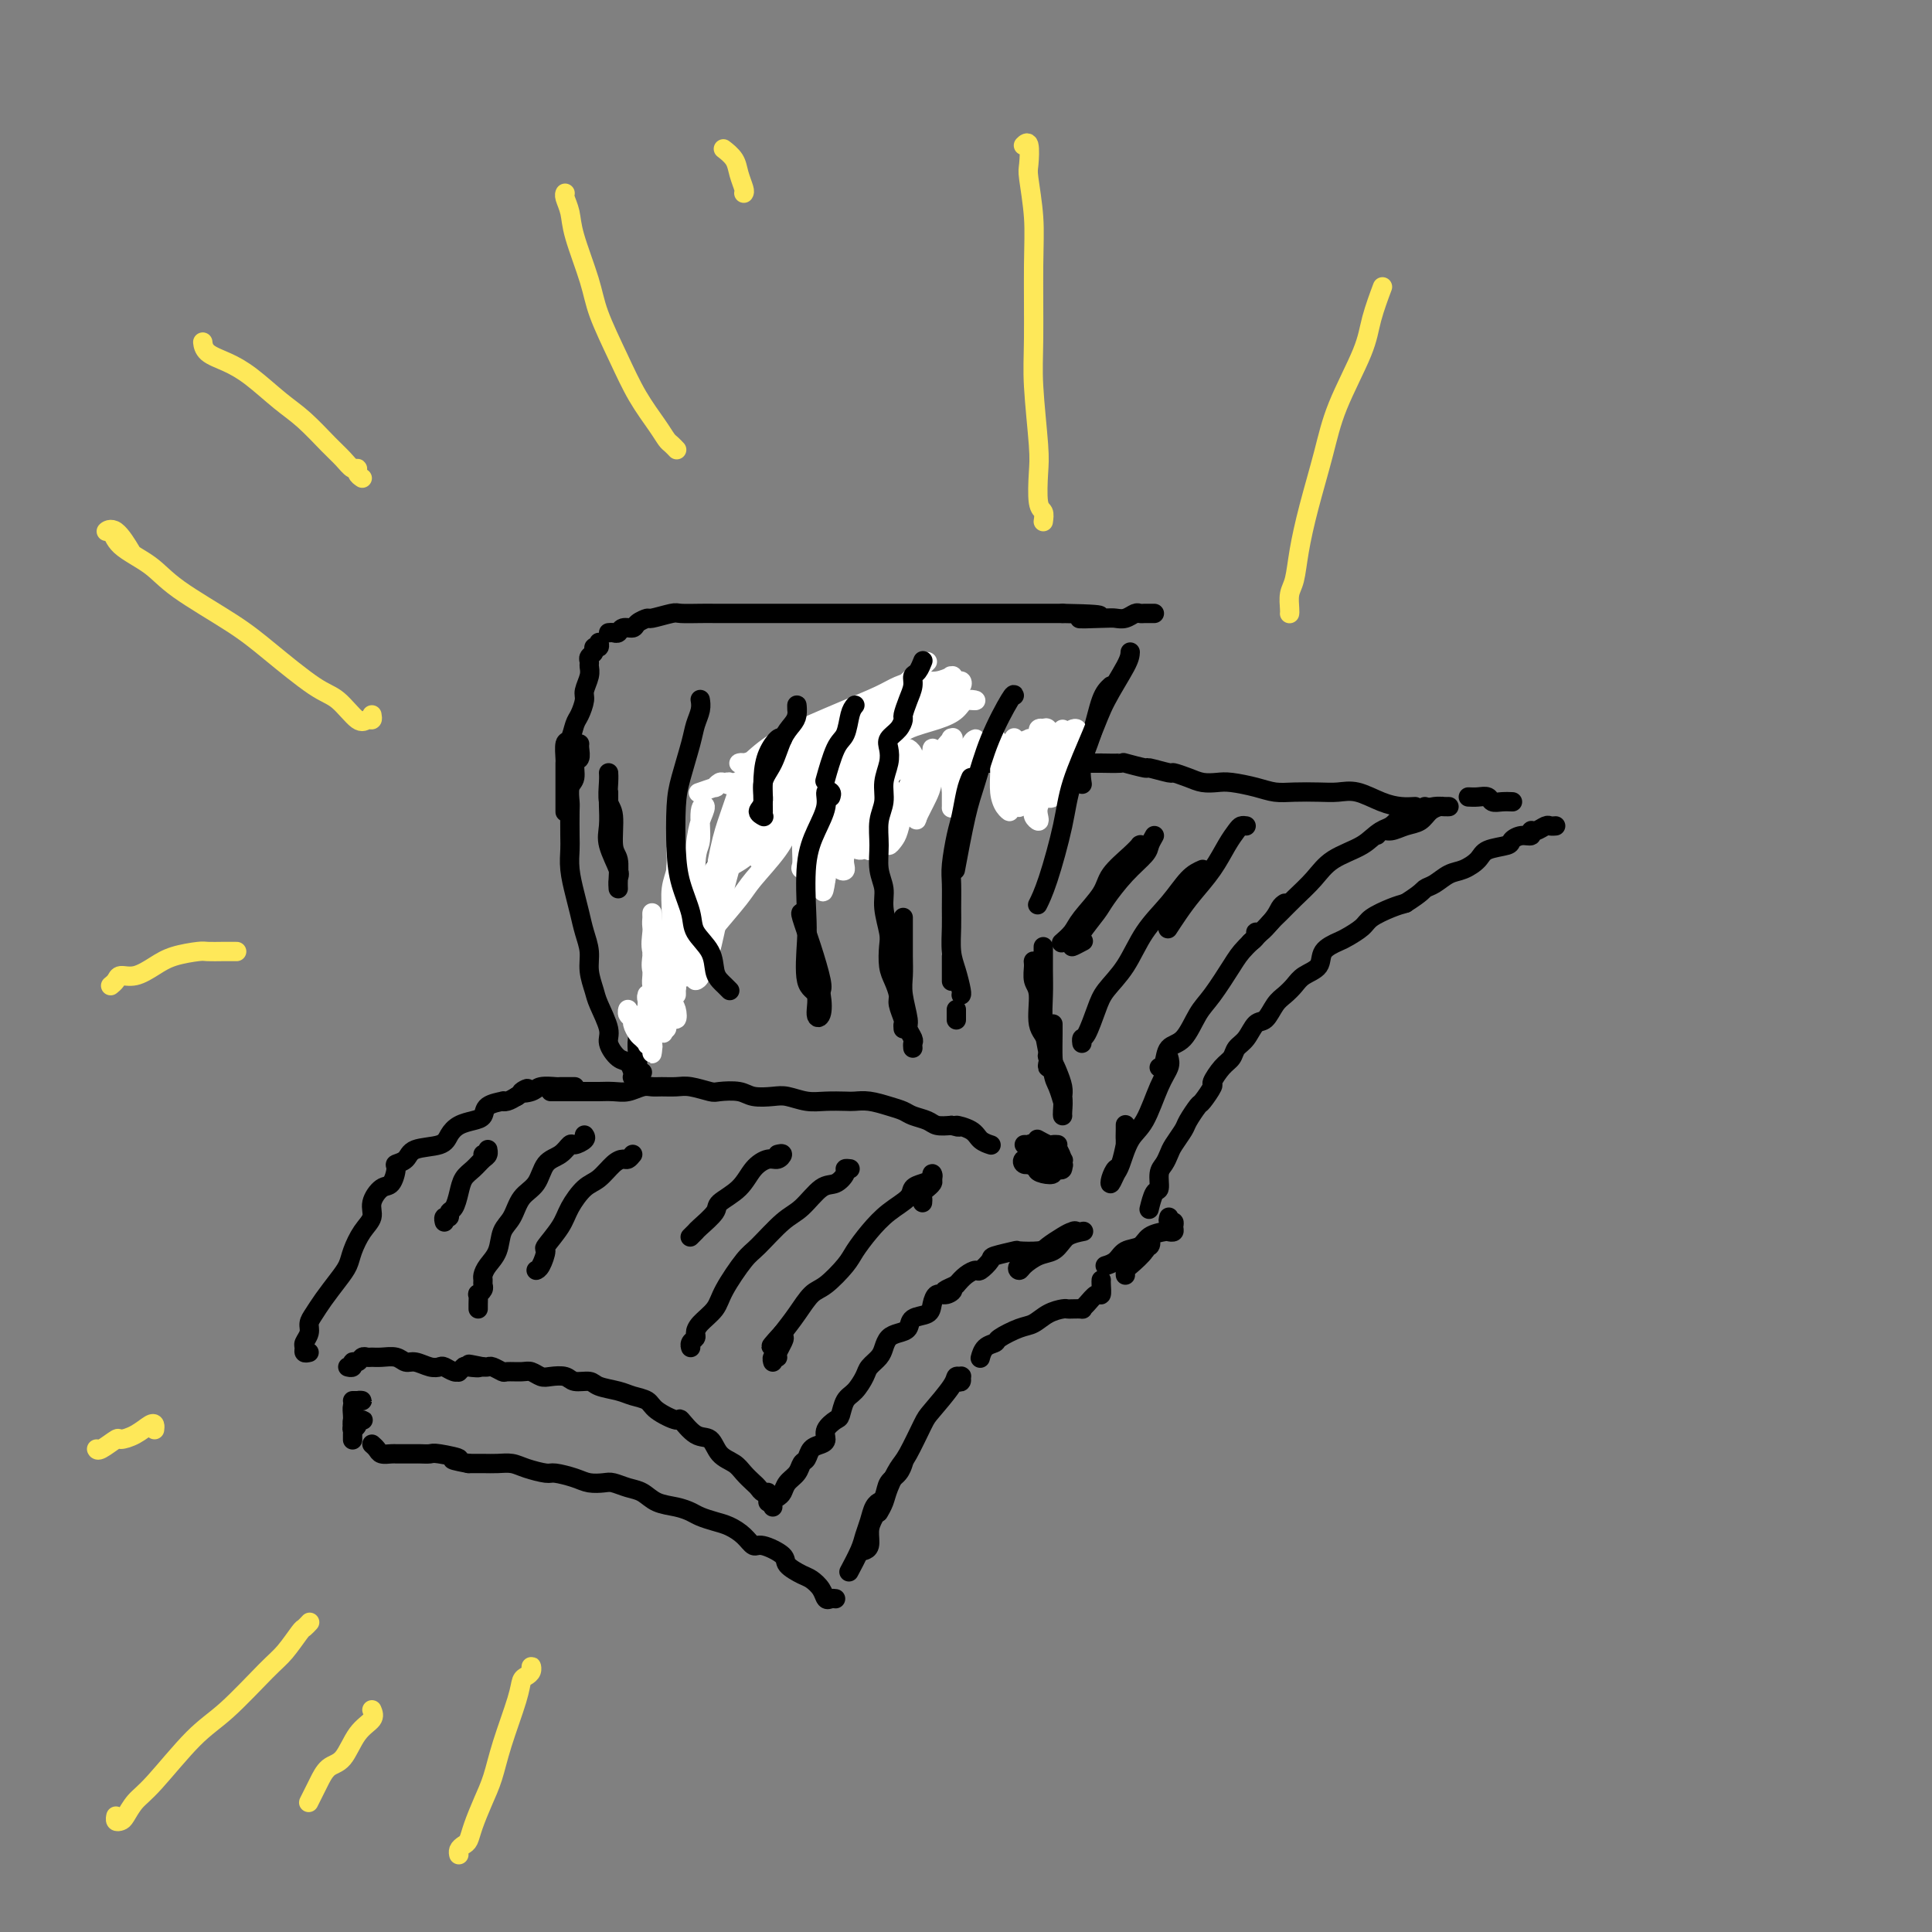 <svg viewBox='0 0 400 400' version='1.1' xmlns='http://www.w3.org/2000/svg' xmlns:xlink='http://www.w3.org/1999/xlink'><rect x="0" y="0" width="400" height="400" fill="#808080" stroke="none"/><g fill='none' stroke='#000000' stroke-width='4' stroke-linecap='round' stroke-linejoin='round'><path d='M238,250c-0.081,0.330 -0.162,0.661 0,0c0.162,-0.661 0.569,-2.313 1,-3c0.431,-0.687 0.888,-0.410 1,-1c0.112,-0.590 -0.121,-2.049 0,-3c0.121,-0.951 0.594,-1.394 1,-2c0.406,-0.606 0.743,-1.375 1,-2c0.257,-0.625 0.435,-1.107 1,-2c0.565,-0.893 1.518,-2.198 2,-3c0.482,-0.802 0.492,-1.102 1,-2c0.508,-0.898 1.515,-2.394 2,-3c0.485,-0.606 0.449,-0.322 1,-1c0.551,-0.678 1.691,-2.317 2,-3c0.309,-0.683 -0.213,-0.408 0,-1c0.213,-0.592 1.159,-2.050 2,-3c0.841,-0.950 1.576,-1.390 2,-2c0.424,-0.610 0.536,-1.388 1,-2c0.464,-0.612 1.279,-1.056 2,-2c0.721,-0.944 1.348,-2.388 2,-3c0.652,-0.612 1.328,-0.391 2,-1c0.672,-0.609 1.340,-2.049 2,-3c0.660,-0.951 1.313,-1.413 2,-2c0.687,-0.587 1.410,-1.299 2,-2c0.590,-0.701 1.049,-1.391 2,-2c0.951,-0.609 2.395,-1.136 3,-2c0.605,-0.864 0.373,-2.066 1,-3c0.627,-0.934 2.114,-1.602 3,-2c0.886,-0.398 1.171,-0.527 2,-1c0.829,-0.473 2.202,-1.292 3,-2c0.798,-0.708 1.023,-1.306 2,-2c0.977,-0.694 2.708,-1.484 4,-2c1.292,-0.516 2.146,-0.758 3,-1'/><path d='M291,187c3.453,-2.196 3.587,-2.685 4,-3c0.413,-0.315 1.105,-0.455 2,-1c0.895,-0.545 1.991,-1.494 3,-2c1.009,-0.506 1.929,-0.569 3,-1c1.071,-0.431 2.292,-1.230 3,-2c0.708,-0.770 0.901,-1.512 2,-2c1.099,-0.488 3.103,-0.723 4,-1c0.897,-0.277 0.687,-0.595 1,-1c0.313,-0.405 1.148,-0.897 2,-1c0.852,-0.103 1.719,0.183 2,0c0.281,-0.183 -0.026,-0.834 0,-1c0.026,-0.166 0.385,0.152 1,0c0.615,-0.152 1.485,-0.773 2,-1c0.515,-0.227 0.674,-0.061 1,0c0.326,0.061 0.819,0.016 1,0c0.181,-0.016 0.052,-0.005 0,0c-0.052,0.005 -0.026,0.002 0,0'/><path d='M304,165c0.637,0.030 1.274,0.061 2,0c0.726,-0.061 1.539,-0.212 2,0c0.461,0.212 0.568,0.789 1,1c0.432,0.211 1.188,0.057 2,0c0.812,-0.057 1.680,-0.015 2,0c0.320,0.015 0.091,0.004 0,0c-0.091,-0.004 -0.046,-0.002 0,0'/><path d='M295,167c0.000,0.000 0.000,0.000 0,0c0.000,0.000 0.000,0.000 0,0'/><path d='M290,169c-0.654,0.771 -1.309,1.542 -2,2c-0.691,0.458 -1.420,0.603 -2,1c-0.580,0.397 -1.011,1.047 -1,1c0.011,-0.047 0.464,-0.790 1,-1c0.536,-0.210 1.156,0.112 2,0c0.844,-0.112 1.913,-0.657 3,-1c1.087,-0.343 2.190,-0.484 3,-1c0.810,-0.516 1.325,-1.406 2,-2c0.675,-0.594 1.511,-0.892 2,-1c0.489,-0.108 0.633,-0.027 1,0c0.367,0.027 0.957,-0.001 1,0c0.043,0.001 -0.460,0.030 -1,0c-0.540,-0.030 -1.118,-0.118 -2,0c-0.882,0.118 -2.070,0.442 -3,1c-0.930,0.558 -1.602,1.348 -3,2c-1.398,0.652 -3.522,1.164 -5,2c-1.478,0.836 -2.311,1.995 -4,3c-1.689,1.005 -4.234,1.854 -6,3c-1.766,1.146 -2.753,2.588 -4,4c-1.247,1.412 -2.755,2.794 -4,4c-1.245,1.206 -2.228,2.235 -3,3c-0.772,0.765 -1.335,1.266 -2,2c-0.665,0.734 -1.432,1.699 -2,2c-0.568,0.301 -0.936,-0.064 -1,0c-0.064,0.064 0.175,0.556 0,1c-0.175,0.444 -0.764,0.841 -1,1c-0.236,0.159 -0.118,0.079 0,0'/><path d='M266,187c-0.331,0.214 -0.662,0.427 -1,1c-0.338,0.573 -0.684,1.505 -2,3c-1.316,1.495 -3.601,3.553 -5,5c-1.399,1.447 -1.912,2.284 -3,4c-1.088,1.716 -2.749,4.313 -4,6c-1.251,1.687 -2.090,2.466 -3,4c-0.910,1.534 -1.890,3.823 -3,5c-1.110,1.177 -2.349,1.243 -3,2c-0.651,0.757 -0.714,2.204 -1,3c-0.286,0.796 -0.796,0.942 -1,1c-0.204,0.058 -0.102,0.029 0,0'/><path d='M242,219c0.156,0.582 0.312,1.165 0,2c-0.312,0.835 -1.092,1.924 -2,4c-0.908,2.076 -1.946,5.139 -3,7c-1.054,1.861 -2.126,2.521 -3,4c-0.874,1.479 -1.552,3.776 -2,5c-0.448,1.224 -0.667,1.376 -1,2c-0.333,0.624 -0.779,1.722 -1,2c-0.221,0.278 -0.217,-0.264 0,-1c0.217,-0.736 0.647,-1.667 1,-2c0.353,-0.333 0.631,-0.067 1,-1c0.369,-0.933 0.831,-3.064 1,-4c0.169,-0.936 0.045,-0.678 0,-1c-0.045,-0.322 -0.012,-1.224 0,-2c0.012,-0.776 0.003,-1.424 0,-1c-0.003,0.424 -0.001,1.922 0,3c0.001,1.078 0.000,1.737 0,2c-0.000,0.263 -0.000,0.132 0,0'/><path d='M224,255c0.301,-0.060 0.602,-0.119 0,0c-0.602,0.119 -2.106,0.417 -3,1c-0.894,0.583 -1.179,1.453 -2,2c-0.821,0.547 -2.180,0.772 -3,1c-0.820,0.228 -1.101,0.461 -2,1c-0.899,0.539 -2.417,1.386 -3,2c-0.583,0.614 -0.231,0.996 0,1c0.231,0.004 0.342,-0.371 1,-1c0.658,-0.629 1.865,-1.514 3,-2c1.135,-0.486 2.200,-0.575 3,-1c0.800,-0.425 1.336,-1.186 2,-2c0.664,-0.814 1.455,-1.680 2,-2c0.545,-0.320 0.843,-0.093 1,0c0.157,0.093 0.172,0.053 0,0c-0.172,-0.053 -0.530,-0.119 -1,0c-0.470,0.119 -1.050,0.423 -2,1c-0.950,0.577 -2.269,1.426 -3,2c-0.731,0.574 -0.873,0.874 -2,1c-1.127,0.126 -3.237,0.080 -4,0c-0.763,-0.080 -0.178,-0.194 -1,0c-0.822,0.194 -3.049,0.695 -4,1c-0.951,0.305 -0.625,0.413 -1,1c-0.375,0.587 -1.451,1.652 -2,2c-0.549,0.348 -0.571,-0.022 -1,0c-0.429,0.022 -1.265,0.435 -2,1c-0.735,0.565 -1.367,1.283 -2,2'/><path d='M198,266c-4.216,1.861 -1.758,1.013 -1,1c0.758,-0.013 -0.186,0.807 -1,1c-0.814,0.193 -1.499,-0.243 -2,0c-0.501,0.243 -0.820,1.164 -1,2c-0.180,0.836 -0.223,1.585 -1,2c-0.777,0.415 -2.288,0.495 -3,1c-0.712,0.505 -0.623,1.433 -1,2c-0.377,0.567 -1.218,0.771 -2,1c-0.782,0.229 -1.504,0.483 -2,1c-0.496,0.517 -0.766,1.297 -1,2c-0.234,0.703 -0.434,1.328 -1,2c-0.566,0.672 -1.500,1.392 -2,2c-0.500,0.608 -0.566,1.104 -1,2c-0.434,0.896 -1.234,2.193 -2,3c-0.766,0.807 -1.497,1.123 -2,2c-0.503,0.877 -0.778,2.315 -1,3c-0.222,0.685 -0.392,0.616 -1,1c-0.608,0.384 -1.654,1.220 -2,2c-0.346,0.780 0.009,1.503 0,2c-0.009,0.497 -0.383,0.766 -1,1c-0.617,0.234 -1.479,0.433 -2,1c-0.521,0.567 -0.703,1.504 -1,2c-0.297,0.496 -0.709,0.553 -1,1c-0.291,0.447 -0.460,1.285 -1,2c-0.540,0.715 -1.451,1.305 -2,2c-0.549,0.695 -0.735,1.493 -1,2c-0.265,0.507 -0.607,0.724 -1,1c-0.393,0.276 -0.837,0.613 -1,1c-0.163,0.387 -0.047,0.825 0,1c0.047,0.175 0.023,0.088 0,0'/><path d='M159,311c-0.023,-0.303 -0.047,-0.605 0,-1c0.047,-0.395 0.164,-0.882 0,-1c-0.164,-0.118 -0.609,0.134 -1,0c-0.391,-0.134 -0.727,-0.653 -1,-1c-0.273,-0.347 -0.481,-0.521 -1,-1c-0.519,-0.479 -1.349,-1.264 -2,-2c-0.651,-0.736 -1.124,-1.424 -2,-2c-0.876,-0.576 -2.154,-1.039 -3,-2c-0.846,-0.961 -1.260,-2.421 -2,-3c-0.740,-0.579 -1.807,-0.277 -3,-1c-1.193,-0.723 -2.511,-2.470 -3,-3c-0.489,-0.530 -0.149,0.156 -1,0c-0.851,-0.156 -2.893,-1.155 -4,-2c-1.107,-0.845 -1.278,-1.537 -2,-2c-0.722,-0.463 -1.993,-0.697 -3,-1c-1.007,-0.303 -1.749,-0.673 -3,-1c-1.251,-0.327 -3.010,-0.610 -4,-1c-0.990,-0.390 -1.210,-0.888 -2,-1c-0.790,-0.112 -2.151,0.162 -3,0c-0.849,-0.162 -1.185,-0.761 -2,-1c-0.815,-0.239 -2.110,-0.117 -3,0c-0.890,0.117 -1.375,0.228 -2,0c-0.625,-0.228 -1.390,-0.797 -2,-1c-0.610,-0.203 -1.067,-0.040 -2,0c-0.933,0.040 -2.344,-0.042 -3,0c-0.656,0.042 -0.557,0.207 -1,0c-0.443,-0.207 -1.427,-0.787 -2,-1c-0.573,-0.213 -0.735,-0.061 -1,0c-0.265,0.061 -0.632,0.030 -1,0'/><path d='M100,283c-5.377,-1.087 -1.818,-0.306 -1,0c0.818,0.306 -1.103,0.135 -2,0c-0.897,-0.135 -0.769,-0.236 -1,0c-0.231,0.236 -0.821,0.809 -1,1c-0.179,0.191 0.052,-0.000 0,0c-0.052,0.000 -0.388,0.192 -1,0c-0.612,-0.192 -1.501,-0.768 -2,-1c-0.499,-0.232 -0.608,-0.118 -1,0c-0.392,0.118 -1.067,0.242 -2,0c-0.933,-0.242 -2.123,-0.850 -3,-1c-0.877,-0.150 -1.439,0.156 -2,0c-0.561,-0.156 -1.120,-0.775 -2,-1c-0.880,-0.225 -2.081,-0.056 -3,0c-0.919,0.056 -1.557,-0.000 -2,0c-0.443,0.000 -0.692,0.056 -1,0c-0.308,-0.056 -0.675,-0.225 -1,0c-0.325,0.225 -0.609,0.845 -1,1c-0.391,0.155 -0.888,-0.154 -1,0c-0.112,0.154 0.162,0.772 0,1c-0.162,0.228 -0.761,0.065 -1,0c-0.239,-0.065 -0.120,-0.033 0,0'/><path d='M64,280c-0.431,0.096 -0.862,0.191 -1,0c-0.138,-0.191 0.018,-0.670 0,-1c-0.018,-0.330 -0.210,-0.513 0,-1c0.210,-0.487 0.822,-1.278 1,-2c0.178,-0.722 -0.079,-1.376 0,-2c0.079,-0.624 0.493,-1.219 1,-2c0.507,-0.781 1.108,-1.749 2,-3c0.892,-1.251 2.075,-2.785 3,-4c0.925,-1.215 1.591,-2.109 2,-3c0.409,-0.891 0.560,-1.777 1,-3c0.440,-1.223 1.168,-2.784 2,-4c0.832,-1.216 1.768,-2.088 2,-3c0.232,-0.912 -0.241,-1.866 0,-3c0.241,-1.134 1.196,-2.449 2,-3c0.804,-0.551 1.458,-0.337 2,-1c0.542,-0.663 0.971,-2.204 1,-3c0.029,-0.796 -0.344,-0.846 0,-1c0.344,-0.154 1.404,-0.412 2,-1c0.596,-0.588 0.729,-1.506 2,-2c1.271,-0.494 3.679,-0.565 5,-1c1.321,-0.435 1.556,-1.233 2,-2c0.444,-0.767 1.097,-1.501 2,-2c0.903,-0.499 2.055,-0.761 3,-1c0.945,-0.239 1.681,-0.456 2,-1c0.319,-0.544 0.221,-1.417 1,-2c0.779,-0.583 2.436,-0.878 3,-1c0.564,-0.122 0.037,-0.071 0,0c-0.037,0.071 0.418,0.163 1,0c0.582,-0.163 1.291,-0.582 2,-1'/><path d='M107,227c3.993,-2.563 1.474,-1.471 1,-1c-0.474,0.471 1.095,0.322 2,0c0.905,-0.322 1.146,-0.818 2,-1c0.854,-0.182 2.320,-0.049 3,0c0.680,0.049 0.574,0.013 1,0c0.426,-0.013 1.384,-0.004 2,0c0.616,0.004 0.890,0.001 1,0c0.110,-0.001 0.055,-0.001 0,0'/><path d='M114,226c0.329,-0.000 0.658,-0.000 1,0c0.342,0.000 0.695,0.000 1,0c0.305,-0.000 0.560,-0.000 1,0c0.440,0.000 1.065,0.001 2,0c0.935,-0.001 2.179,-0.004 3,0c0.821,0.004 1.217,0.015 2,0c0.783,-0.015 1.952,-0.057 3,0c1.048,0.057 1.975,0.212 3,0c1.025,-0.212 2.149,-0.790 3,-1c0.851,-0.210 1.429,-0.053 2,0c0.571,0.053 1.134,0.000 2,0c0.866,-0.000 2.035,0.051 3,0c0.965,-0.051 1.727,-0.206 3,0c1.273,0.206 3.058,0.774 4,1c0.942,0.226 1.041,0.112 2,0c0.959,-0.112 2.777,-0.222 4,0c1.223,0.222 1.852,0.778 3,1c1.148,0.222 2.815,0.112 4,0c1.185,-0.112 1.888,-0.226 3,0c1.112,0.226 2.632,0.792 4,1c1.368,0.208 2.586,0.059 4,0c1.414,-0.059 3.026,-0.027 4,0c0.974,0.027 1.309,0.049 2,0c0.691,-0.049 1.736,-0.168 3,0c1.264,0.168 2.747,0.623 4,1c1.253,0.377 2.278,0.676 3,1c0.722,0.324 1.142,0.675 2,1c0.858,0.325 2.154,0.626 3,1c0.846,0.374 1.242,0.821 2,1c0.758,0.179 1.879,0.089 3,0'/><path d='M197,233c2.698,0.741 0.944,0.094 1,0c0.056,-0.094 1.922,0.367 3,1c1.078,0.633 1.367,1.440 2,2c0.633,0.560 1.609,0.874 2,1c0.391,0.126 0.195,0.063 0,0'/><path d='M133,222c-0.423,0.056 -0.846,0.111 -1,0c-0.154,-0.111 -0.038,-0.390 0,-1c0.038,-0.610 -0.001,-1.551 0,-2c0.001,-0.449 0.041,-0.406 0,-1c-0.041,-0.594 -0.165,-1.826 0,-3c0.165,-1.174 0.619,-2.291 1,-3c0.381,-0.709 0.688,-1.012 1,-2c0.312,-0.988 0.627,-2.662 1,-4c0.373,-1.338 0.804,-2.340 1,-3c0.196,-0.660 0.157,-0.978 1,-2c0.843,-1.022 2.569,-2.749 3,-4c0.431,-1.251 -0.433,-2.026 0,-3c0.433,-0.974 2.162,-2.147 3,-3c0.838,-0.853 0.784,-1.387 1,-2c0.216,-0.613 0.702,-1.305 1,-2c0.298,-0.695 0.407,-1.394 1,-2c0.593,-0.606 1.668,-1.120 2,-2c0.332,-0.880 -0.080,-2.126 0,-3c0.080,-0.874 0.650,-1.375 1,-2c0.350,-0.625 0.478,-1.375 1,-2c0.522,-0.625 1.438,-1.126 2,-2c0.562,-0.874 0.769,-2.121 1,-3c0.231,-0.879 0.484,-1.390 1,-2c0.516,-0.610 1.293,-1.318 2,-2c0.707,-0.682 1.344,-1.337 2,-2c0.656,-0.663 1.330,-1.332 2,-2c0.670,-0.668 1.334,-1.334 2,-2c0.666,-0.666 1.333,-1.333 2,-2c0.667,-0.667 1.333,-1.333 2,-2c0.667,-0.667 1.333,-1.333 2,-2'/><path d='M168,155c2.910,-2.841 2.685,-1.945 3,-2c0.315,-0.055 1.171,-1.061 2,-2c0.829,-0.939 1.630,-1.810 2,-2c0.370,-0.190 0.310,0.303 1,0c0.690,-0.303 2.131,-1.402 3,-2c0.869,-0.598 1.165,-0.696 2,-1c0.835,-0.304 2.210,-0.813 3,-1c0.790,-0.187 0.995,-0.050 2,0c1.005,0.050 2.809,0.013 4,0c1.191,-0.013 1.769,-0.004 2,0c0.231,0.004 0.116,0.002 0,0'/><path d='M293,167c-0.940,0.053 -1.881,0.105 -3,0c-1.119,-0.105 -2.417,-0.368 -4,-1c-1.583,-0.632 -3.452,-1.633 -5,-2c-1.548,-0.367 -2.776,-0.101 -4,0c-1.224,0.101 -2.446,0.037 -4,0c-1.554,-0.037 -3.441,-0.049 -5,0c-1.559,0.049 -2.791,0.157 -4,0c-1.209,-0.157 -2.395,-0.581 -4,-1c-1.605,-0.419 -3.629,-0.834 -5,-1c-1.371,-0.166 -2.090,-0.082 -3,0c-0.910,0.082 -2.010,0.161 -3,0c-0.990,-0.161 -1.869,-0.564 -3,-1c-1.131,-0.436 -2.514,-0.905 -3,-1c-0.486,-0.095 -0.073,0.185 -1,0c-0.927,-0.185 -3.193,-0.834 -4,-1c-0.807,-0.166 -0.156,0.152 -1,0c-0.844,-0.152 -3.182,-0.773 -4,-1c-0.818,-0.227 -0.117,-0.061 -1,0c-0.883,0.061 -3.352,0.016 -4,0c-0.648,-0.016 0.525,-0.004 0,0c-0.525,0.004 -2.749,0.001 -4,0c-1.251,-0.001 -1.529,-0.000 -2,0c-0.471,0.000 -1.136,0.000 -2,0c-0.864,-0.000 -1.929,-0.000 -3,0c-1.071,0.000 -2.148,0.000 -3,0c-0.852,-0.000 -1.478,-0.000 -2,0c-0.522,0.000 -0.941,0.000 -2,0c-1.059,-0.000 -2.758,-0.000 -4,0c-1.242,0.000 -2.027,0.000 -3,0c-0.973,-0.000 -2.135,-0.000 -3,0c-0.865,0.000 -1.432,0.000 -2,0'/><path d='M198,158c-5.778,0.222 -2.722,0.778 -2,1c0.722,0.222 -0.889,0.111 -2,0c-1.111,-0.111 -1.721,-0.223 -2,0c-0.279,0.223 -0.226,0.781 -1,1c-0.774,0.219 -2.376,0.097 -3,0c-0.624,-0.097 -0.270,-0.170 -1,0c-0.730,0.170 -2.545,0.585 -3,1c-0.455,0.415 0.449,0.832 0,1c-0.449,0.168 -2.252,0.086 -3,0c-0.748,-0.086 -0.442,-0.177 -1,0c-0.558,0.177 -1.981,0.621 -3,1c-1.019,0.379 -1.635,0.694 -2,1c-0.365,0.306 -0.479,0.604 -1,1c-0.521,0.396 -1.448,0.891 -2,1c-0.552,0.109 -0.729,-0.167 -1,0c-0.271,0.167 -0.635,0.777 -1,1c-0.365,0.223 -0.731,0.060 -1,0c-0.269,-0.060 -0.439,-0.017 -1,0c-0.561,0.017 -1.511,0.009 -2,0c-0.489,-0.009 -0.516,-0.017 -1,0c-0.484,0.017 -1.425,0.060 -2,0c-0.575,-0.060 -0.784,-0.224 -1,0c-0.216,0.224 -0.439,0.836 -1,1c-0.561,0.164 -1.458,-0.121 -2,0c-0.542,0.121 -0.727,0.649 -1,1c-0.273,0.351 -0.634,0.525 -1,1c-0.366,0.475 -0.737,1.251 -1,2c-0.263,0.749 -0.417,1.471 -1,2c-0.583,0.529 -1.595,0.865 -2,1c-0.405,0.135 -0.202,0.067 0,0'/></g>
<g fill='none' stroke='#FFFFFF' stroke-width='4' stroke-linecap='round' stroke-linejoin='round'><path d='M192,137c-0.347,0.352 -0.693,0.703 -1,1c-0.307,0.297 -0.573,0.539 -1,1c-0.427,0.461 -1.014,1.142 -2,2c-0.986,0.858 -2.373,1.892 -4,3c-1.627,1.108 -3.496,2.289 -5,3c-1.504,0.711 -2.644,0.951 -5,2c-2.356,1.049 -5.928,2.908 -8,4c-2.072,1.092 -2.642,1.416 -4,2c-1.358,0.584 -3.502,1.428 -5,2c-1.498,0.572 -2.351,0.874 -3,1c-0.649,0.126 -1.095,0.077 -1,0c0.095,-0.077 0.732,-0.183 1,0c0.268,0.183 0.168,0.656 1,0c0.832,-0.656 2.595,-2.441 5,-4c2.405,-1.559 5.451,-2.891 8,-4c2.549,-1.109 4.600,-1.995 7,-3c2.400,-1.005 5.148,-2.130 7,-3c1.852,-0.870 2.808,-1.487 4,-2c1.192,-0.513 2.620,-0.923 4,-1c1.380,-0.077 2.712,0.179 4,0c1.288,-0.179 2.533,-0.793 3,-1c0.467,-0.207 0.158,-0.007 0,0c-0.158,0.007 -0.163,-0.178 0,0c0.163,0.178 0.494,0.718 0,1c-0.494,0.282 -1.815,0.306 -3,1c-1.185,0.694 -2.235,2.059 -4,3c-1.765,0.941 -4.247,1.459 -6,2c-1.753,0.541 -2.779,1.104 -5,2c-2.221,0.896 -5.636,2.126 -8,3c-2.364,0.874 -3.675,1.393 -5,2c-1.325,0.607 -2.662,1.304 -4,2'/><path d='M162,156c-6.266,2.927 -4.431,2.243 -4,2c0.431,-0.243 -0.542,-0.046 -1,0c-0.458,0.046 -0.401,-0.059 0,0c0.401,0.059 1.146,0.282 2,0c0.854,-0.282 1.818,-1.069 3,-2c1.182,-0.931 2.583,-2.004 5,-3c2.417,-0.996 5.850,-1.913 9,-3c3.150,-1.087 6.018,-2.344 8,-3c1.982,-0.656 3.080,-0.712 5,-1c1.920,-0.288 4.664,-0.809 6,-1c1.336,-0.191 1.266,-0.053 2,0c0.734,0.053 2.272,0.020 3,0c0.728,-0.020 0.644,-0.028 1,0c0.356,0.028 1.150,0.090 1,0c-0.150,-0.090 -1.246,-0.332 -2,0c-0.754,0.332 -1.167,1.240 -2,2c-0.833,0.760 -2.087,1.373 -4,2c-1.913,0.627 -4.484,1.267 -6,2c-1.516,0.733 -1.978,1.558 -4,2c-2.022,0.442 -5.605,0.500 -8,1c-2.395,0.500 -3.601,1.440 -5,2c-1.399,0.560 -2.992,0.739 -5,1c-2.008,0.261 -4.430,0.606 -6,1c-1.570,0.394 -2.289,0.839 -3,1c-0.711,0.161 -1.416,0.038 -2,0c-0.584,-0.038 -1.048,0.010 -1,0c0.048,-0.010 0.610,-0.077 1,0c0.390,0.077 0.610,0.299 2,0c1.390,-0.299 3.951,-1.119 6,-2c2.049,-0.881 3.585,-1.823 6,-3c2.415,-1.177 5.707,-2.588 9,-4'/><path d='M178,150c4.659,-1.706 4.307,-1.472 6,-2c1.693,-0.528 5.431,-1.817 8,-3c2.569,-1.183 3.968,-2.261 5,-3c1.032,-0.739 1.697,-1.141 2,-1c0.303,0.141 0.242,0.823 0,1c-0.242,0.177 -0.666,-0.151 -1,0c-0.334,0.151 -0.577,0.781 -2,2c-1.423,1.219 -4.027,3.026 -6,4c-1.973,0.974 -3.315,1.114 -6,2c-2.685,0.886 -6.712,2.518 -9,4c-2.288,1.482 -2.836,2.814 -5,4c-2.164,1.186 -5.944,2.228 -8,3c-2.056,0.772 -2.388,1.276 -3,2c-0.612,0.724 -1.504,1.667 -2,2c-0.496,0.333 -0.595,0.054 -1,0c-0.405,-0.054 -1.115,0.117 -1,0c0.115,-0.117 1.055,-0.522 2,-1c0.945,-0.478 1.895,-1.027 3,-2c1.105,-0.973 2.365,-2.368 4,-3c1.635,-0.632 3.644,-0.501 5,-1c1.356,-0.499 2.059,-1.628 3,-2c0.941,-0.372 2.119,0.012 2,0c-0.119,-0.012 -1.535,-0.421 -3,0c-1.465,0.421 -2.977,1.672 -4,2c-1.023,0.328 -1.556,-0.266 -3,0c-1.444,0.266 -3.799,1.391 -5,2c-1.201,0.609 -1.246,0.702 -2,1c-0.754,0.298 -2.215,0.799 -3,1c-0.785,0.201 -0.892,0.100 -1,0'/><path d='M153,162c-3.343,0.924 -2.199,0.232 -2,0c0.199,-0.232 -0.546,-0.006 -1,0c-0.454,0.006 -0.616,-0.208 -1,0c-0.384,0.208 -0.990,0.839 -1,1c-0.010,0.161 0.574,-0.149 0,0c-0.574,0.149 -2.307,0.757 -3,1c-0.693,0.243 -0.347,0.122 0,0'/></g>
<g fill='none' stroke='#000000' stroke-width='4' stroke-linecap='round' stroke-linejoin='round'><path d='M242,252c-0.115,0.445 -0.231,0.890 0,1c0.231,0.110 0.807,-0.115 1,0c0.193,0.115 0.003,0.569 0,1c-0.003,0.431 0.180,0.841 0,1c-0.180,0.159 -0.723,0.069 -1,0c-0.277,-0.069 -0.286,-0.117 -1,0c-0.714,0.117 -2.132,0.399 -3,1c-0.868,0.601 -1.186,1.520 -2,2c-0.814,0.480 -2.126,0.520 -3,1c-0.874,0.480 -1.312,1.398 -2,2c-0.688,0.602 -1.625,0.886 -2,1c-0.375,0.114 -0.187,0.057 0,0'/><path d='M234,260c1.296,-0.348 2.591,-0.696 3,-1c0.409,-0.304 -0.070,-0.564 0,-1c0.070,-0.436 0.688,-1.049 1,-1c0.312,0.049 0.318,0.758 0,1c-0.318,0.242 -0.961,0.016 -1,0c-0.039,-0.016 0.525,0.178 0,1c-0.525,0.822 -2.141,2.272 -3,3c-0.859,0.728 -0.962,0.734 -1,1c-0.038,0.266 -0.011,0.790 0,1c0.011,0.210 0.005,0.105 0,0'/><path d='M228,265c-0.017,0.182 -0.033,0.364 0,1c0.033,0.636 0.116,1.726 0,2c-0.116,0.274 -0.430,-0.266 -1,0c-0.570,0.266 -1.396,1.339 -2,2c-0.604,0.661 -0.986,0.909 -1,1c-0.014,0.091 0.341,0.026 0,0c-0.341,-0.026 -1.379,-0.014 -2,0c-0.621,0.014 -0.825,0.030 -1,0c-0.175,-0.030 -0.320,-0.107 -1,0c-0.680,0.107 -1.893,0.396 -3,1c-1.107,0.604 -2.107,1.523 -3,2c-0.893,0.477 -1.679,0.514 -3,1c-1.321,0.486 -3.177,1.423 -4,2c-0.823,0.577 -0.612,0.794 -1,1c-0.388,0.206 -1.374,0.402 -2,1c-0.626,0.598 -0.893,1.600 -1,2c-0.107,0.400 -0.053,0.200 0,0'/><path d='M198,286c0.431,0.115 0.861,0.230 1,0c0.139,-0.230 -0.015,-0.804 0,-1c0.015,-0.196 0.199,-0.012 0,0c-0.199,0.012 -0.781,-0.148 -1,0c-0.219,0.148 -0.075,0.604 -1,2c-0.925,1.396 -2.920,3.732 -4,5c-1.080,1.268 -1.245,1.470 -2,3c-0.755,1.530 -2.101,4.389 -3,6c-0.899,1.611 -1.351,1.973 -2,3c-0.649,1.027 -1.493,2.719 -2,4c-0.507,1.281 -0.675,2.153 -1,3c-0.325,0.847 -0.807,1.671 -1,2c-0.193,0.329 -0.096,0.165 0,0'/><path d='M187,303c0.057,-0.183 0.114,-0.366 0,0c-0.114,0.366 -0.399,1.280 -1,2c-0.601,0.720 -1.519,1.247 -2,2c-0.481,0.753 -0.525,1.732 -1,3c-0.475,1.268 -1.381,2.823 -2,4c-0.619,1.177 -0.949,1.975 -1,3c-0.051,1.025 0.179,2.276 0,3c-0.179,0.724 -0.765,0.921 -1,1c-0.235,0.079 -0.117,0.039 0,0'/><path d='M181,312c0.513,-0.465 1.025,-0.930 1,-1c-0.025,-0.070 -0.589,0.255 -1,1c-0.411,0.745 -0.671,1.910 -1,3c-0.329,1.090 -0.727,2.107 -1,3c-0.273,0.893 -0.420,1.664 -1,3c-0.580,1.336 -1.594,3.239 -2,4c-0.406,0.761 -0.203,0.381 0,0'/><path d='M173,331c-0.326,-0.046 -0.652,-0.091 -1,0c-0.348,0.091 -0.717,0.320 -1,0c-0.283,-0.320 -0.479,-1.187 -1,-2c-0.521,-0.813 -1.369,-1.571 -2,-2c-0.631,-0.429 -1.047,-0.530 -2,-1c-0.953,-0.470 -2.442,-1.309 -3,-2c-0.558,-0.691 -0.183,-1.236 -1,-2c-0.817,-0.764 -2.826,-1.749 -4,-2c-1.174,-0.251 -1.512,0.231 -2,0c-0.488,-0.231 -1.127,-1.175 -2,-2c-0.873,-0.825 -1.979,-1.531 -3,-2c-1.021,-0.469 -1.957,-0.702 -3,-1c-1.043,-0.298 -2.194,-0.661 -3,-1c-0.806,-0.339 -1.268,-0.654 -2,-1c-0.732,-0.346 -1.733,-0.723 -3,-1c-1.267,-0.277 -2.800,-0.453 -4,-1c-1.200,-0.547 -2.068,-1.466 -3,-2c-0.932,-0.534 -1.928,-0.682 -3,-1c-1.072,-0.318 -2.221,-0.807 -3,-1c-0.779,-0.193 -1.190,-0.089 -2,0c-0.810,0.089 -2.020,0.165 -3,0c-0.980,-0.165 -1.732,-0.570 -3,-1c-1.268,-0.430 -3.053,-0.886 -4,-1c-0.947,-0.114 -1.058,0.113 -2,0c-0.942,-0.113 -2.717,-0.566 -4,-1c-1.283,-0.434 -2.076,-0.848 -3,-1c-0.924,-0.152 -1.980,-0.041 -3,0c-1.020,0.041 -2.006,0.012 -3,0c-0.994,-0.012 -1.997,-0.006 -3,0'/><path d='M97,303c-5.804,-1.094 -2.315,-0.829 -2,-1c0.315,-0.171 -2.546,-0.778 -4,-1c-1.454,-0.222 -1.503,-0.060 -2,0c-0.497,0.060 -1.442,0.016 -2,0c-0.558,-0.016 -0.728,-0.004 -1,0c-0.272,0.004 -0.647,0.001 -1,0c-0.353,-0.001 -0.685,-0.001 -1,0c-0.315,0.001 -0.613,0.001 -1,0c-0.387,-0.001 -0.863,-0.003 -1,0c-0.137,0.003 0.065,0.011 0,0c-0.065,-0.011 -0.396,-0.042 -1,0c-0.604,0.042 -1.482,0.155 -2,0c-0.518,-0.155 -0.678,-0.580 -1,-1c-0.322,-0.420 -0.806,-0.834 -1,-1c-0.194,-0.166 -0.097,-0.083 0,0'/><path d='M73,298c0.002,0.099 0.003,0.198 0,0c-0.003,-0.198 -0.011,-0.694 0,-1c0.011,-0.306 0.043,-0.421 0,-1c-0.043,-0.579 -0.159,-1.620 0,-2c0.159,-0.380 0.594,-0.099 1,0c0.406,0.099 0.785,0.017 1,0c0.215,-0.017 0.268,0.031 0,0c-0.268,-0.031 -0.856,-0.142 -1,0c-0.144,0.142 0.158,0.536 0,1c-0.158,0.464 -0.774,0.998 -1,1c-0.226,0.002 -0.061,-0.528 0,-1c0.061,-0.472 0.019,-0.887 0,-1c-0.019,-0.113 -0.015,0.075 0,0c0.015,-0.075 0.040,-0.412 0,-1c-0.040,-0.588 -0.144,-1.425 0,-2c0.144,-0.575 0.536,-0.886 1,-1c0.464,-0.114 1.001,-0.031 1,0c-0.001,0.031 -0.539,0.008 -1,0c-0.461,-0.008 -0.846,-0.002 -1,0c-0.154,0.002 -0.077,0.001 0,0'/><path d='M132,223c-0.418,-0.015 -0.835,-0.030 -1,0c-0.165,0.030 -0.077,0.104 0,0c0.077,-0.104 0.142,-0.385 0,-1c-0.142,-0.615 -0.490,-1.565 -1,-2c-0.510,-0.435 -1.183,-0.356 -2,-1c-0.817,-0.644 -1.778,-2.013 -2,-3c-0.222,-0.987 0.295,-1.593 0,-3c-0.295,-1.407 -1.403,-3.614 -2,-5c-0.597,-1.386 -0.685,-1.949 -1,-3c-0.315,-1.051 -0.858,-2.590 -1,-4c-0.142,-1.410 0.116,-2.691 0,-4c-0.116,-1.309 -0.605,-2.648 -1,-4c-0.395,-1.352 -0.694,-2.719 -1,-4c-0.306,-1.281 -0.618,-2.476 -1,-4c-0.382,-1.524 -0.834,-3.376 -1,-5c-0.166,-1.624 -0.046,-3.020 0,-4c0.046,-0.980 0.016,-1.546 0,-3c-0.016,-1.454 -0.019,-3.798 0,-5c0.019,-1.202 0.062,-1.263 0,-2c-0.062,-0.737 -0.227,-2.152 0,-3c0.227,-0.848 0.845,-1.131 1,-2c0.155,-0.869 -0.155,-2.324 0,-3c0.155,-0.676 0.773,-0.573 1,-1c0.227,-0.427 0.061,-1.384 0,-2c-0.061,-0.616 -0.017,-0.890 0,-1c0.017,-0.110 0.009,-0.055 0,0'/><path d='M117,168c-0.000,0.096 -0.000,0.191 0,0c0.000,-0.191 0.000,-0.670 0,-1c-0.000,-0.330 -0.000,-0.513 0,-1c0.000,-0.487 0.000,-1.280 0,-2c-0.000,-0.720 -0.001,-1.367 0,-2c0.001,-0.633 0.003,-1.253 0,-2c-0.003,-0.747 -0.012,-1.622 0,-2c0.012,-0.378 0.044,-0.260 0,-1c-0.044,-0.740 -0.166,-2.338 0,-3c0.166,-0.662 0.618,-0.389 1,-1c0.382,-0.611 0.695,-2.107 1,-3c0.305,-0.893 0.604,-1.185 1,-2c0.396,-0.815 0.891,-2.155 1,-3c0.109,-0.845 -0.168,-1.196 0,-2c0.168,-0.804 0.781,-2.060 1,-3c0.219,-0.940 0.044,-1.562 0,-2c-0.044,-0.438 0.045,-0.691 0,-1c-0.045,-0.309 -0.222,-0.675 0,-1c0.222,-0.325 0.844,-0.609 1,-1c0.156,-0.391 -0.154,-0.888 0,-1c0.154,-0.112 0.772,0.162 1,0c0.228,-0.162 0.065,-0.761 0,-1c-0.065,-0.239 -0.033,-0.120 0,0'/><path d='M126,131c0.324,-0.032 0.649,-0.064 1,0c0.351,0.064 0.729,0.223 1,0c0.271,-0.223 0.437,-0.829 1,-1c0.563,-0.171 1.524,0.094 2,0c0.476,-0.094 0.468,-0.547 1,-1c0.532,-0.453 1.606,-0.906 2,-1c0.394,-0.094 0.110,0.171 1,0c0.890,-0.171 2.956,-0.778 4,-1c1.044,-0.222 1.068,-0.060 2,0c0.932,0.060 2.773,0.016 4,0c1.227,-0.016 1.840,-0.004 3,0c1.160,0.004 2.869,0.001 4,0c1.131,-0.001 1.685,-0.000 3,0c1.315,0.000 3.390,0.000 5,0c1.610,-0.000 2.755,-0.000 4,0c1.245,0.000 2.588,0.000 4,0c1.412,-0.000 2.891,-0.000 4,0c1.109,0.000 1.848,0.000 3,0c1.152,-0.000 2.716,-0.000 4,0c1.284,0.000 2.286,0.000 3,0c0.714,-0.000 1.138,-0.000 2,0c0.862,0.000 2.162,0.000 3,0c0.838,-0.000 1.215,-0.000 2,0c0.785,0.000 1.979,0.000 3,0c1.021,-0.000 1.868,-0.000 3,0c1.132,0.000 2.550,0.000 4,0c1.450,-0.000 2.933,-0.000 4,0c1.067,0.000 1.719,0.000 3,0c1.281,-0.000 3.191,-0.000 5,0c1.809,0.000 3.517,0.000 5,0c1.483,-0.000 2.742,-0.000 4,0'/><path d='M220,127c13.236,0.225 5.826,0.789 4,1c-1.826,0.211 1.930,0.071 4,0c2.070,-0.071 2.452,-0.072 3,0c0.548,0.072 1.260,0.215 2,0c0.740,-0.215 1.508,-0.790 2,-1c0.492,-0.210 0.706,-0.056 1,0c0.294,0.056 0.666,0.015 1,0c0.334,-0.015 0.628,-0.004 1,0c0.372,0.004 0.820,0.001 1,0c0.180,-0.001 0.090,-0.001 0,0'/><path d='M230,142c-0.679,0.625 -1.359,1.250 -2,3c-0.641,1.750 -1.244,4.624 -2,7c-0.756,2.376 -1.665,4.255 -2,6c-0.335,1.745 -0.096,3.356 0,4c0.096,0.644 0.048,0.322 0,0'/><path d='M216,196c0.002,0.085 0.004,0.169 0,1c-0.004,0.831 -0.015,2.407 0,4c0.015,1.593 0.056,3.202 0,5c-0.056,1.798 -0.207,3.784 0,6c0.207,2.216 0.774,4.661 1,6c0.226,1.339 0.113,1.571 0,2c-0.113,0.429 -0.226,1.053 0,1c0.226,-0.053 0.793,-0.785 1,-1c0.207,-0.215 0.056,0.087 0,-1c-0.056,-1.087 -0.015,-3.562 0,-5c0.015,-1.438 0.004,-1.839 0,-2c-0.004,-0.161 -0.002,-0.080 0,0'/><path d='M215,200c-0.432,-0.458 -0.864,-0.915 -1,-1c-0.136,-0.085 0.023,0.204 0,1c-0.023,0.796 -0.227,2.100 0,3c0.227,0.900 0.887,1.394 1,3c0.113,1.606 -0.320,4.322 0,6c0.320,1.678 1.392,2.317 2,4c0.608,1.683 0.751,4.410 1,6c0.249,1.590 0.603,2.043 1,3c0.397,0.957 0.835,2.419 1,3c0.165,0.581 0.055,0.282 0,0c-0.055,-0.282 -0.057,-0.548 0,-1c0.057,-0.452 0.172,-1.090 0,-2c-0.172,-0.910 -0.632,-2.090 -1,-3c-0.368,-0.910 -0.646,-1.549 -1,-2c-0.354,-0.451 -0.785,-0.715 -1,-1c-0.215,-0.285 -0.215,-0.592 0,0c0.215,0.592 0.646,2.082 1,3c0.354,0.918 0.631,1.265 1,2c0.369,0.735 0.831,1.857 1,3c0.169,1.143 0.046,2.308 0,3c-0.046,0.692 -0.013,0.912 0,1c0.013,0.088 0.007,0.044 0,0'/><path d='M215,236c-0.204,-0.113 -0.408,-0.226 0,0c0.408,0.226 1.429,0.793 2,1c0.571,0.207 0.692,0.056 1,0c0.308,-0.056 0.802,-0.016 1,0c0.198,0.016 0.099,0.008 0,0'/><path d='M213,237c-0.526,-0.009 -1.052,-0.019 -1,0c0.052,0.019 0.683,0.065 1,0c0.317,-0.065 0.321,-0.242 1,0c0.679,0.242 2.035,0.902 3,1c0.965,0.098 1.540,-0.366 2,0c0.460,0.366 0.806,1.560 1,2c0.194,0.440 0.235,0.124 0,0c-0.235,-0.124 -0.747,-0.058 -1,0c-0.253,0.058 -0.247,0.107 -1,0c-0.753,-0.107 -2.265,-0.369 -3,-1c-0.735,-0.631 -0.692,-1.630 -1,-2c-0.308,-0.370 -0.967,-0.112 -1,0c-0.033,0.112 0.559,0.076 1,0c0.441,-0.076 0.731,-0.192 1,0c0.269,0.192 0.517,0.691 1,1c0.483,0.309 1.202,0.426 2,1c0.798,0.574 1.676,1.605 2,2c0.324,0.395 0.095,0.154 0,0c-0.095,-0.154 -0.057,-0.222 0,0c0.057,0.222 0.133,0.736 0,1c-0.133,0.264 -0.474,0.280 -1,0c-0.526,-0.280 -1.238,-0.856 -2,-1c-0.762,-0.144 -1.573,0.144 -2,0c-0.427,-0.144 -0.470,-0.719 -1,-1c-0.530,-0.281 -1.548,-0.269 -2,0c-0.452,0.269 -0.338,0.794 0,1c0.338,0.206 0.899,0.094 1,0c0.101,-0.094 -0.257,-0.170 0,0c0.257,0.170 1.128,0.585 2,1'/><path d='M215,242c-0.684,0.365 0.105,0.778 1,1c0.895,0.222 1.895,0.252 2,0c0.105,-0.252 -0.684,-0.786 -1,-1c-0.316,-0.214 -0.158,-0.107 0,0'/></g>
<g fill='none' stroke='#FFFFFF' stroke-width='4' stroke-linecap='round' stroke-linejoin='round'><path d='M157,162c-0.040,0.046 -0.079,0.091 0,0c0.079,-0.091 0.277,-0.319 0,0c-0.277,0.319 -1.031,1.183 -2,3c-0.969,1.817 -2.155,4.586 -3,7c-0.845,2.414 -1.350,4.471 -2,7c-0.650,2.529 -1.446,5.529 -2,8c-0.554,2.471 -0.867,4.412 -1,6c-0.133,1.588 -0.085,2.823 0,4c0.085,1.177 0.207,2.298 0,3c-0.207,0.702 -0.743,0.987 -1,1c-0.257,0.013 -0.234,-0.246 0,-1c0.234,-0.754 0.679,-2.003 1,-3c0.321,-0.997 0.517,-1.743 1,-4c0.483,-2.257 1.253,-6.026 2,-9c0.747,-2.974 1.470,-5.152 2,-8c0.530,-2.848 0.868,-6.367 1,-9c0.132,-2.633 0.058,-4.381 0,-5c-0.058,-0.619 -0.099,-0.108 0,0c0.099,0.108 0.339,-0.186 0,1c-0.339,1.186 -1.258,3.850 -2,6c-0.742,2.150 -1.308,3.784 -2,7c-0.692,3.216 -1.510,8.015 -2,11c-0.490,2.985 -0.653,4.156 -1,6c-0.347,1.844 -0.878,4.360 -1,6c-0.122,1.640 0.163,2.404 0,3c-0.163,0.596 -0.776,1.024 -1,1c-0.224,-0.024 -0.060,-0.501 0,-1c0.060,-0.499 0.016,-1.020 0,-2c-0.016,-0.980 -0.004,-2.418 0,-4c0.004,-1.582 0.001,-3.309 0,-6c-0.001,-2.691 -0.001,-6.345 0,-10'/><path d='M144,180c0.091,-4.424 0.820,-4.484 1,-6c0.180,-1.516 -0.189,-4.490 0,-6c0.189,-1.510 0.937,-1.558 1,-1c0.063,0.558 -0.557,1.720 -1,3c-0.443,1.280 -0.707,2.677 -1,5c-0.293,2.323 -0.614,5.572 -1,8c-0.386,2.428 -0.836,4.034 -1,6c-0.164,1.966 -0.043,4.292 0,6c0.043,1.708 0.008,2.798 0,4c-0.008,1.202 0.012,2.517 0,3c-0.012,0.483 -0.055,0.136 0,0c0.055,-0.136 0.207,-0.060 0,0c-0.207,0.060 -0.773,0.103 -1,-1c-0.227,-1.103 -0.113,-3.351 0,-5c0.113,-1.649 0.226,-2.699 0,-5c-0.226,-2.301 -0.792,-5.852 -1,-8c-0.208,-2.148 -0.060,-2.894 0,-4c0.060,-1.106 0.030,-2.573 0,-3c-0.030,-0.427 -0.062,0.186 0,1c0.062,0.814 0.216,1.829 0,3c-0.216,1.171 -0.804,2.498 -1,4c-0.196,1.502 0.000,3.179 0,5c-0.000,1.821 -0.196,3.785 0,6c0.196,2.215 0.784,4.682 1,6c0.216,1.318 0.059,1.489 0,2c-0.059,0.511 -0.019,1.363 0,2c0.019,0.637 0.016,1.060 0,1c-0.016,-0.060 -0.046,-0.604 0,-1c0.046,-0.396 0.166,-0.645 0,-1c-0.166,-0.355 -0.619,-0.816 -1,-2c-0.381,-1.184 -0.691,-3.092 -1,-5'/><path d='M138,197c-0.702,-1.536 -1.456,-1.377 -2,-2c-0.544,-0.623 -0.877,-2.029 -1,-3c-0.123,-0.971 -0.035,-1.506 0,-2c0.035,-0.494 0.016,-0.946 0,-1c-0.016,-0.054 -0.029,0.292 0,1c0.029,0.708 0.102,1.779 0,3c-0.102,1.221 -0.378,2.591 0,4c0.378,1.409 1.409,2.856 2,4c0.591,1.144 0.743,1.986 1,3c0.257,1.014 0.620,2.199 1,3c0.380,0.801 0.776,1.218 1,2c0.224,0.782 0.277,1.928 0,2c-0.277,0.072 -0.883,-0.929 -1,-2c-0.117,-1.071 0.256,-2.211 0,-3c-0.256,-0.789 -1.140,-1.228 -2,-2c-0.860,-0.772 -1.694,-1.878 -2,-3c-0.306,-1.122 -0.082,-2.260 0,-3c0.082,-0.740 0.022,-1.082 0,-1c-0.022,0.082 -0.007,0.589 0,1c0.007,0.411 0.005,0.727 0,1c-0.005,0.273 -0.013,0.504 0,1c0.013,0.496 0.046,1.256 0,2c-0.046,0.744 -0.170,1.470 0,2c0.170,0.530 0.635,0.864 1,2c0.365,1.136 0.631,3.075 1,4c0.369,0.925 0.841,0.836 1,1c0.159,0.164 0.004,0.583 0,1c-0.004,0.417 0.142,0.834 0,1c-0.142,0.166 -0.571,0.083 -1,0'/><path d='M137,213c0.435,2.130 0.523,-0.046 0,-1c-0.523,-0.954 -1.657,-0.686 -2,-1c-0.343,-0.314 0.104,-1.209 0,-2c-0.104,-0.791 -0.760,-1.476 -1,-2c-0.240,-0.524 -0.064,-0.886 0,-1c0.064,-0.114 0.016,0.019 0,0c-0.016,-0.019 -0.001,-0.189 0,0c0.001,0.189 -0.014,0.737 0,1c0.014,0.263 0.056,0.241 0,1c-0.056,0.759 -0.211,2.299 0,3c0.211,0.701 0.789,0.562 1,1c0.211,0.438 0.057,1.452 0,2c-0.057,0.548 -0.015,0.631 0,1c0.015,0.369 0.004,1.025 0,1c-0.004,-0.025 0.000,-0.731 0,-1c-0.000,-0.269 -0.004,-0.101 0,0c0.004,0.101 0.015,0.135 0,0c-0.015,-0.135 -0.057,-0.440 0,-1c0.057,-0.560 0.212,-1.377 0,-2c-0.212,-0.623 -0.790,-1.054 -1,-1c-0.210,0.054 -0.053,0.591 0,1c0.053,0.409 0.001,0.688 0,1c-0.001,0.312 0.050,0.655 0,1c-0.050,0.345 -0.199,0.690 0,1c0.199,0.310 0.746,0.583 1,1c0.254,0.417 0.215,0.976 0,1c-0.215,0.024 -0.608,-0.488 -1,-1'/><path d='M134,216c0.061,1.153 0.214,-0.466 0,-1c-0.214,-0.534 -0.793,0.016 -1,0c-0.207,-0.016 -0.040,-0.596 0,-1c0.040,-0.404 -0.045,-0.630 0,-1c0.045,-0.370 0.222,-0.883 0,-1c-0.222,-0.117 -0.843,0.161 -1,0c-0.157,-0.161 0.150,-0.760 0,-1c-0.150,-0.240 -0.758,-0.121 -1,0c-0.242,0.121 -0.118,0.246 0,0c0.118,-0.246 0.232,-0.861 0,-1c-0.232,-0.139 -0.809,0.199 -1,0c-0.191,-0.199 0.004,-0.936 0,-1c-0.004,-0.064 -0.208,0.546 0,1c0.208,0.454 0.829,0.752 1,1c0.171,0.248 -0.108,0.448 0,1c0.108,0.552 0.603,1.458 1,2c0.397,0.542 0.695,0.720 1,1c0.305,0.280 0.618,0.660 1,1c0.382,0.340 0.834,0.638 1,1c0.166,0.362 0.044,0.786 0,1c-0.044,0.214 -0.012,0.217 0,0c0.012,-0.217 0.003,-0.652 0,-1c-0.003,-0.348 -0.001,-0.607 0,-1c0.001,-0.393 0.000,-0.920 0,-1c-0.000,-0.080 -0.000,0.286 0,0c0.000,-0.286 0.000,-1.225 0,-2c-0.000,-0.775 -0.000,-1.388 0,-2'/><path d='M135,211c0.278,-1.015 0.474,-1.052 1,-2c0.526,-0.948 1.384,-2.806 2,-4c0.616,-1.194 0.991,-1.724 2,-3c1.009,-1.276 2.651,-3.299 4,-5c1.349,-1.701 2.405,-3.080 4,-5c1.595,-1.920 3.729,-4.379 5,-6c1.271,-1.621 1.678,-2.402 3,-4c1.322,-1.598 3.560,-4.011 5,-6c1.440,-1.989 2.082,-3.554 3,-5c0.918,-1.446 2.111,-2.773 3,-4c0.889,-1.227 1.475,-2.353 2,-3c0.525,-0.647 0.989,-0.814 1,-1c0.011,-0.186 -0.432,-0.391 -1,0c-0.568,0.391 -1.260,1.379 -2,2c-0.740,0.621 -1.528,0.874 -3,2c-1.472,1.126 -3.629,3.125 -5,4c-1.371,0.875 -1.957,0.628 -3,1c-1.043,0.372 -2.543,1.365 -3,2c-0.457,0.635 0.131,0.912 0,1c-0.131,0.088 -0.979,-0.015 -1,0c-0.021,0.015 0.787,0.147 1,0c0.213,-0.147 -0.168,-0.572 0,-1c0.168,-0.428 0.887,-0.857 2,-2c1.113,-1.143 2.621,-2.998 4,-4c1.379,-1.002 2.629,-1.150 4,-2c1.371,-0.850 2.863,-2.402 4,-3c1.137,-0.598 1.918,-0.243 2,0c0.082,0.243 -0.535,0.374 -1,1c-0.465,0.626 -0.779,1.745 -2,3c-1.221,1.255 -3.349,2.644 -5,4c-1.651,1.356 -2.826,2.678 -4,4'/><path d='M157,175c-2.592,2.703 -4.071,3.459 -5,4c-0.929,0.541 -1.308,0.865 -2,1c-0.692,0.135 -1.698,0.081 -2,0c-0.302,-0.081 0.099,-0.189 0,0c-0.099,0.189 -0.699,0.675 0,0c0.699,-0.675 2.698,-2.512 4,-4c1.302,-1.488 1.908,-2.628 3,-4c1.092,-1.372 2.671,-2.977 5,-5c2.329,-2.023 5.407,-4.464 8,-6c2.593,-1.536 4.702,-2.166 6,-3c1.298,-0.834 1.786,-1.872 2,-2c0.214,-0.128 0.154,0.653 0,1c-0.154,0.347 -0.401,0.260 -1,1c-0.599,0.740 -1.550,2.305 -3,4c-1.450,1.695 -3.397,3.518 -5,5c-1.603,1.482 -2.860,2.624 -4,4c-1.140,1.376 -2.161,2.987 -3,4c-0.839,1.013 -1.495,1.428 -2,2c-0.505,0.572 -0.860,1.299 -1,1c-0.140,-0.299 -0.064,-1.626 0,-3c0.064,-1.374 0.115,-2.795 1,-4c0.885,-1.205 2.605,-2.193 4,-4c1.395,-1.807 2.466,-4.433 4,-6c1.534,-1.567 3.533,-2.076 5,-3c1.467,-0.924 2.404,-2.263 3,-3c0.596,-0.737 0.850,-0.870 1,0c0.150,0.870 0.195,2.744 0,4c-0.195,1.256 -0.630,1.893 -1,4c-0.370,2.107 -0.677,5.683 -1,8c-0.323,2.317 -0.664,3.376 -1,5c-0.336,1.624 -0.668,3.812 -1,6'/><path d='M171,182c-0.634,4.466 -0.719,2.130 -1,1c-0.281,-1.130 -0.758,-1.053 -1,-1c-0.242,0.053 -0.251,0.082 0,-1c0.251,-1.082 0.760,-3.277 1,-5c0.240,-1.723 0.212,-2.975 1,-5c0.788,-2.025 2.393,-4.824 4,-7c1.607,-2.176 3.216,-3.730 4,-5c0.784,-1.270 0.743,-2.255 1,-3c0.257,-0.745 0.810,-1.250 1,-1c0.190,0.250 0.015,1.256 0,2c-0.015,0.744 0.130,1.226 0,3c-0.130,1.774 -0.536,4.841 -1,7c-0.464,2.159 -0.986,3.411 -2,5c-1.014,1.589 -2.521,3.515 -3,5c-0.479,1.485 0.070,2.530 0,3c-0.070,0.470 -0.760,0.364 -1,0c-0.240,-0.364 -0.030,-0.986 0,-2c0.030,-1.014 -0.122,-2.420 0,-4c0.122,-1.580 0.516,-3.334 1,-5c0.484,-1.666 1.058,-3.243 2,-5c0.942,-1.757 2.251,-3.695 3,-5c0.749,-1.305 0.938,-1.977 1,-2c0.062,-0.023 -0.002,0.603 0,1c0.002,0.397 0.072,0.564 0,2c-0.072,1.436 -0.284,4.140 -1,6c-0.716,1.860 -1.936,2.877 -3,5c-1.064,2.123 -1.973,5.353 -3,7c-1.027,1.647 -2.172,1.709 -3,2c-0.828,0.291 -1.338,0.809 -2,1c-0.662,0.191 -1.475,0.055 -2,-1c-0.525,-1.055 -0.763,-3.027 -1,-5'/><path d='M166,175c0.239,-1.979 1.336,-4.428 2,-6c0.664,-1.572 0.896,-2.269 2,-4c1.104,-1.731 3.079,-4.497 4,-6c0.921,-1.503 0.787,-1.744 1,-2c0.213,-0.256 0.773,-0.526 1,0c0.227,0.526 0.122,1.847 0,3c-0.122,1.153 -0.261,2.138 -1,4c-0.739,1.862 -2.079,4.602 -3,7c-0.921,2.398 -1.424,4.453 -2,6c-0.576,1.547 -1.227,2.587 -2,3c-0.773,0.413 -1.670,0.201 -2,0c-0.330,-0.201 -0.095,-0.391 0,-1c0.095,-0.609 0.048,-1.636 0,-3c-0.048,-1.364 -0.098,-3.064 1,-5c1.098,-1.936 3.342,-4.106 5,-6c1.658,-1.894 2.728,-3.511 4,-5c1.272,-1.489 2.745,-2.848 4,-4c1.255,-1.152 2.292,-2.096 3,-2c0.708,0.096 1.088,1.232 1,3c-0.088,1.768 -0.643,4.169 -1,6c-0.357,1.831 -0.515,3.092 -1,5c-0.485,1.908 -1.296,4.462 -2,6c-0.704,1.538 -1.299,2.059 -2,2c-0.701,-0.059 -1.507,-0.700 -2,-1c-0.493,-0.300 -0.673,-0.260 -1,-1c-0.327,-0.740 -0.802,-2.259 0,-4c0.802,-1.741 2.881,-3.704 4,-5c1.119,-1.296 1.279,-1.925 2,-3c0.721,-1.075 2.002,-2.597 3,-4c0.998,-1.403 1.714,-2.687 2,-3c0.286,-0.313 0.143,0.343 0,1'/><path d='M186,156c1.527,-1.625 -0.155,1.314 -1,3c-0.845,1.686 -0.854,2.119 -1,4c-0.146,1.881 -0.431,5.210 -1,7c-0.569,1.790 -1.422,2.043 -2,3c-0.578,0.957 -0.880,2.619 -1,3c-0.120,0.381 -0.057,-0.519 0,-1c0.057,-0.481 0.108,-0.545 0,-1c-0.108,-0.455 -0.373,-1.303 0,-3c0.373,-1.697 1.386,-4.243 2,-6c0.614,-1.757 0.831,-2.727 2,-4c1.169,-1.273 3.291,-2.851 4,-4c0.709,-1.149 0.005,-1.869 0,-2c-0.005,-0.131 0.689,0.328 1,1c0.311,0.672 0.238,1.555 0,3c-0.238,1.445 -0.642,3.450 -1,5c-0.358,1.550 -0.670,2.646 -1,4c-0.330,1.354 -0.678,2.966 -1,4c-0.322,1.034 -0.617,1.489 -1,2c-0.383,0.511 -0.853,1.077 -1,1c-0.147,-0.077 0.029,-0.797 0,-2c-0.029,-1.203 -0.263,-2.889 0,-4c0.263,-1.111 1.023,-1.649 2,-3c0.977,-1.351 2.171,-3.517 3,-5c0.829,-1.483 1.295,-2.284 2,-3c0.705,-0.716 1.650,-1.349 2,-2c0.350,-0.651 0.105,-1.321 0,-1c-0.105,0.321 -0.070,1.633 0,3c0.070,1.367 0.173,2.789 0,4c-0.173,1.211 -0.624,2.211 -1,3c-0.376,0.789 -0.679,1.368 -1,2c-0.321,0.632 -0.661,1.316 -1,2'/><path d='M190,169c-0.477,1.827 -0.169,-0.106 0,-1c0.169,-0.894 0.200,-0.748 0,-1c-0.200,-0.252 -0.632,-0.900 0,-2c0.632,-1.100 2.327,-2.651 3,-4c0.673,-1.349 0.324,-2.496 1,-4c0.676,-1.504 2.377,-3.365 3,-4c0.623,-0.635 0.167,-0.042 0,0c-0.167,0.042 -0.045,-0.465 0,0c0.045,0.465 0.012,1.903 0,3c-0.012,1.097 -0.003,1.851 0,3c0.003,1.149 0.001,2.691 0,4c-0.001,1.309 -0.002,2.384 0,3c0.002,0.616 0.006,0.774 0,1c-0.006,0.226 -0.023,0.519 0,0c0.023,-0.519 0.087,-1.852 0,-3c-0.087,-1.148 -0.325,-2.112 0,-3c0.325,-0.888 1.211,-1.702 2,-3c0.789,-1.298 1.480,-3.082 2,-4c0.520,-0.918 0.868,-0.972 1,-1c0.132,-0.028 0.047,-0.030 0,0c-0.047,0.030 -0.055,0.091 0,1c0.055,0.909 0.173,2.665 0,4c-0.173,1.335 -0.635,2.250 -1,3c-0.365,0.750 -0.631,1.337 -1,2c-0.369,0.663 -0.842,1.402 -1,2c-0.158,0.598 -0.002,1.055 0,1c0.002,-0.055 -0.151,-0.623 0,-1c0.151,-0.377 0.608,-0.565 1,-1c0.392,-0.435 0.721,-1.117 1,-2c0.279,-0.883 0.508,-1.967 1,-3c0.492,-1.033 1.246,-2.017 2,-3'/><path d='M204,156c1.243,-1.779 1.850,-1.726 2,-2c0.150,-0.274 -0.157,-0.874 0,-1c0.157,-0.126 0.776,0.221 1,1c0.224,0.779 0.051,1.989 0,3c-0.051,1.011 0.021,1.822 0,3c-0.021,1.178 -0.134,2.722 0,4c0.134,1.278 0.515,2.291 1,3c0.485,0.709 1.074,1.113 1,1c-0.074,-0.113 -0.811,-0.744 -1,-1c-0.189,-0.256 0.172,-0.138 0,-1c-0.172,-0.862 -0.876,-2.704 -1,-4c-0.124,-1.296 0.331,-2.046 1,-3c0.669,-0.954 1.553,-2.110 2,-3c0.447,-0.890 0.459,-1.512 1,-2c0.541,-0.488 1.611,-0.843 2,-1c0.389,-0.157 0.096,-0.118 0,0c-0.096,0.118 0.003,0.315 0,1c-0.003,0.685 -0.110,1.859 0,3c0.110,1.141 0.436,2.250 0,3c-0.436,0.750 -1.634,1.141 -2,2c-0.366,0.859 0.099,2.185 0,3c-0.099,0.815 -0.761,1.118 -1,1c-0.239,-0.118 -0.055,-0.657 0,-1c0.055,-0.343 -0.021,-0.490 0,-1c0.021,-0.510 0.138,-1.384 0,-2c-0.138,-0.616 -0.531,-0.976 0,-2c0.531,-1.024 1.985,-2.714 3,-4c1.015,-1.286 1.592,-2.170 2,-3c0.408,-0.830 0.648,-1.608 1,-2c0.352,-0.392 0.815,-0.398 1,0c0.185,0.398 0.093,1.199 0,2'/><path d='M217,153c0.754,-1.398 -0.362,1.107 -1,3c-0.638,1.893 -0.798,3.173 -1,4c-0.202,0.827 -0.447,1.201 -1,2c-0.553,0.799 -1.416,2.023 -2,3c-0.584,0.977 -0.890,1.706 -1,2c-0.110,0.294 -0.024,0.152 0,0c0.024,-0.152 -0.014,-0.313 0,-1c0.014,-0.687 0.080,-1.900 0,-3c-0.080,-1.100 -0.305,-2.085 0,-3c0.305,-0.915 1.139,-1.758 2,-3c0.861,-1.242 1.747,-2.884 2,-4c0.253,-1.116 -0.129,-1.706 0,-2c0.129,-0.294 0.768,-0.290 1,0c0.232,0.290 0.059,0.868 0,2c-0.059,1.132 -0.002,2.817 0,4c0.002,1.183 -0.051,1.862 0,3c0.051,1.138 0.206,2.733 0,4c-0.206,1.267 -0.773,2.206 -1,3c-0.227,0.794 -0.114,1.444 0,2c0.114,0.556 0.230,1.019 0,1c-0.230,-0.019 -0.805,-0.520 -1,-1c-0.195,-0.480 -0.010,-0.939 0,-2c0.010,-1.061 -0.156,-2.725 0,-4c0.156,-1.275 0.633,-2.160 1,-3c0.367,-0.840 0.624,-1.635 1,-3c0.376,-1.365 0.871,-3.298 1,-4c0.129,-0.702 -0.109,-0.171 0,0c0.109,0.171 0.565,-0.016 1,0c0.435,0.016 0.848,0.235 1,1c0.152,0.765 0.043,2.076 0,3c-0.043,0.924 -0.022,1.462 0,2'/><path d='M219,159c0.087,1.500 -0.694,2.251 -1,3c-0.306,0.749 -0.135,1.496 0,2c0.135,0.504 0.236,0.763 0,1c-0.236,0.237 -0.807,0.451 -1,0c-0.193,-0.451 -0.006,-1.567 0,-2c0.006,-0.433 -0.167,-0.182 0,-1c0.167,-0.818 0.675,-2.704 1,-4c0.325,-1.296 0.466,-2.003 1,-3c0.534,-0.997 1.461,-2.285 2,-3c0.539,-0.715 0.690,-0.856 1,-1c0.310,-0.144 0.777,-0.292 1,0c0.223,0.292 0.200,1.023 0,2c-0.200,0.977 -0.578,2.199 -1,3c-0.422,0.801 -0.887,1.182 -1,2c-0.113,0.818 0.127,2.072 0,3c-0.127,0.928 -0.622,1.529 -1,2c-0.378,0.471 -0.638,0.811 -1,1c-0.362,0.189 -0.825,0.228 -1,0c-0.175,-0.228 -0.062,-0.723 0,-1c0.062,-0.277 0.073,-0.336 0,-1c-0.073,-0.664 -0.230,-1.933 0,-3c0.230,-1.067 0.846,-1.933 1,-3c0.154,-1.067 -0.154,-2.335 0,-3c0.154,-0.665 0.770,-0.726 1,-1c0.230,-0.274 0.074,-0.762 0,-1c-0.074,-0.238 -0.065,-0.226 0,0c0.065,0.226 0.186,0.665 0,1c-0.186,0.335 -0.679,0.564 -1,1c-0.321,0.436 -0.471,1.079 -1,2c-0.529,0.921 -1.437,2.120 -2,3c-0.563,0.880 -0.782,1.440 -1,2'/><path d='M215,160c-0.736,1.263 -0.575,0.921 -1,1c-0.425,0.079 -1.434,0.577 -2,0c-0.566,-0.577 -0.687,-2.231 -1,-3c-0.313,-0.769 -0.816,-0.653 -1,-1c-0.184,-0.347 -0.048,-1.155 0,-2c0.048,-0.845 0.009,-1.725 0,-2c-0.009,-0.275 0.011,0.056 0,0c-0.011,-0.056 -0.055,-0.500 0,0c0.055,0.500 0.207,1.942 0,3c-0.207,1.058 -0.773,1.731 -1,2c-0.227,0.269 -0.113,0.135 0,0'/></g>
<g fill='none' stroke='#000000' stroke-width='4' stroke-linecap='round' stroke-linejoin='round'><path d='M234,135c-0.031,0.620 -0.062,1.241 -1,3c-0.938,1.759 -2.782,4.658 -4,7c-1.218,2.342 -1.808,4.127 -3,7c-1.192,2.873 -2.985,6.833 -4,10c-1.015,3.167 -1.251,5.540 -2,9c-0.749,3.460 -2.009,8.009 -3,11c-0.991,2.991 -1.712,4.426 -2,5c-0.288,0.574 -0.144,0.287 0,0'/><path d='M258,171c-0.353,-0.054 -0.706,-0.108 -1,0c-0.294,0.108 -0.529,0.377 -1,1c-0.471,0.623 -1.177,1.600 -2,3c-0.823,1.400 -1.762,3.223 -3,5c-1.238,1.777 -2.775,3.507 -4,5c-1.225,1.493 -2.137,2.748 -3,4c-0.863,1.252 -1.675,2.501 -2,3c-0.325,0.499 -0.162,0.250 0,0'/><path d='M249,180c-0.942,0.414 -1.884,0.827 -3,2c-1.116,1.173 -2.406,3.105 -4,5c-1.594,1.895 -3.491,3.751 -5,6c-1.509,2.249 -2.629,4.889 -4,7c-1.371,2.111 -2.994,3.694 -4,5c-1.006,1.306 -1.394,2.336 -2,4c-0.606,1.664 -1.431,3.961 -2,5c-0.569,1.039 -0.884,0.818 -1,1c-0.116,0.182 -0.033,0.766 0,1c0.033,0.234 0.017,0.117 0,0'/><path d='M239,173c-0.401,0.704 -0.802,1.408 -1,2c-0.198,0.592 -0.193,1.072 -1,2c-0.807,0.928 -2.425,2.304 -4,4c-1.575,1.696 -3.107,3.713 -4,5c-0.893,1.287 -1.146,1.844 -2,3c-0.854,1.156 -2.309,2.912 -3,4c-0.691,1.088 -0.618,1.508 -1,2c-0.382,0.492 -1.218,1.056 -1,1c0.218,-0.056 1.491,-0.730 2,-1c0.509,-0.270 0.255,-0.135 0,0'/><path d='M236,176c0.008,-0.432 0.016,-0.864 0,-1c-0.016,-0.136 -0.057,0.023 0,0c0.057,-0.023 0.212,-0.228 0,0c-0.212,0.228 -0.791,0.890 -2,2c-1.209,1.110 -3.049,2.669 -4,4c-0.951,1.331 -1.012,2.434 -2,4c-0.988,1.566 -2.904,3.595 -4,5c-1.096,1.405 -1.372,2.186 -2,3c-0.628,0.814 -1.608,1.661 -2,2c-0.392,0.339 -0.196,0.169 0,0'/><path d='M210,144c-0.049,-0.246 -0.097,-0.491 -1,1c-0.903,1.491 -2.659,4.720 -4,8c-1.341,3.280 -2.267,6.611 -3,9c-0.733,2.389 -1.274,3.835 -2,7c-0.726,3.165 -1.636,8.047 -2,10c-0.364,1.953 -0.182,0.976 0,0'/><path d='M201,161c-0.332,0.781 -0.663,1.561 -1,3c-0.337,1.439 -0.679,3.536 -1,5c-0.321,1.464 -0.622,2.294 -1,4c-0.378,1.706 -0.834,4.287 -1,6c-0.166,1.713 -0.042,2.558 0,4c0.042,1.442 0.001,3.483 0,5c-0.001,1.517 0.038,2.512 0,4c-0.038,1.488 -0.154,3.471 0,5c0.154,1.529 0.577,2.606 1,4c0.423,1.394 0.845,3.106 1,4c0.155,0.894 0.044,0.970 0,1c-0.044,0.030 -0.022,0.015 0,0'/><path d='M197,198c0.000,1.044 0.000,2.089 0,3c0.000,0.911 0.000,1.689 0,2c0.000,0.311 0.000,0.156 0,0'/><path d='M198,209c0.000,0.833 0.000,1.667 0,2c0.000,0.333 0.000,0.167 0,0'/><path d='M189,217c-0.033,-0.363 -0.065,-0.726 0,-1c0.065,-0.274 0.228,-0.460 0,-1c-0.228,-0.540 -0.846,-1.434 -1,-2c-0.154,-0.566 0.155,-0.805 0,-2c-0.155,-1.195 -0.774,-3.348 -1,-5c-0.226,-1.652 -0.061,-2.804 0,-4c0.061,-1.196 0.016,-2.436 0,-4c-0.016,-1.564 -0.004,-3.452 0,-5c0.004,-1.548 0.001,-2.754 0,-3c-0.001,-0.246 -0.000,0.470 0,1c0.000,0.530 0.000,0.874 0,2c-0.000,1.126 -0.000,3.034 0,4c0.000,0.966 0.000,0.990 0,1c-0.000,0.010 -0.000,0.005 0,0'/><path d='M187,213c-0.032,-0.390 -0.064,-0.779 0,-1c0.064,-0.221 0.224,-0.273 0,-1c-0.224,-0.727 -0.831,-2.127 -1,-3c-0.169,-0.873 0.099,-1.218 0,-2c-0.099,-0.782 -0.567,-2.001 -1,-3c-0.433,-0.999 -0.833,-1.779 -1,-3c-0.167,-1.221 -0.101,-2.885 0,-4c0.101,-1.115 0.238,-1.683 0,-3c-0.238,-1.317 -0.849,-3.384 -1,-5c-0.151,-1.616 0.160,-2.781 0,-4c-0.160,-1.219 -0.790,-2.492 -1,-4c-0.210,-1.508 -0.000,-3.250 0,-5c0.000,-1.750 -0.210,-3.508 0,-5c0.210,-1.492 0.839,-2.717 1,-4c0.161,-1.283 -0.147,-2.622 0,-4c0.147,-1.378 0.747,-2.793 1,-4c0.253,-1.207 0.158,-2.206 0,-3c-0.158,-0.794 -0.379,-1.384 0,-2c0.379,-0.616 1.359,-1.256 2,-2c0.641,-0.744 0.941,-1.590 1,-2c0.059,-0.410 -0.125,-0.385 0,-1c0.125,-0.615 0.559,-1.871 1,-3c0.441,-1.129 0.889,-2.131 1,-3c0.111,-0.869 -0.115,-1.604 0,-2c0.115,-0.396 0.569,-0.453 1,-1c0.431,-0.547 0.837,-1.585 1,-2c0.163,-0.415 0.081,-0.208 0,0'/><path d='M177,146c-0.354,0.435 -0.708,0.871 -1,2c-0.292,1.129 -0.522,2.952 -1,4c-0.478,1.048 -1.206,1.321 -2,3c-0.794,1.679 -1.656,4.766 -2,6c-0.344,1.234 -0.172,0.617 0,0'/><path d='M172,165c0.125,-0.362 0.250,-0.724 0,-1c-0.250,-0.276 -0.876,-0.464 -1,0c-0.124,0.464 0.255,1.582 0,3c-0.255,1.418 -1.142,3.136 -2,5c-0.858,1.864 -1.686,3.872 -2,7c-0.314,3.128 -0.113,7.374 0,10c0.113,2.626 0.139,3.631 0,6c-0.139,2.369 -0.443,6.102 0,8c0.443,1.898 1.632,1.962 2,3c0.368,1.038 -0.084,3.052 0,4c0.084,0.948 0.703,0.831 1,0c0.297,-0.831 0.272,-2.378 0,-4c-0.272,-1.622 -0.792,-3.321 -1,-4c-0.208,-0.679 -0.104,-0.340 0,0'/><path d='M166,189c-0.166,-0.061 -0.332,-0.121 0,1c0.332,1.121 1.161,3.424 2,6c0.839,2.576 1.687,5.424 2,7c0.313,1.576 0.089,1.879 0,2c-0.089,0.121 -0.045,0.061 0,0'/><path d='M165,147c-0.017,-0.604 -0.034,-1.207 0,-1c0.034,0.207 0.121,1.226 0,2c-0.121,0.774 -0.448,1.303 -1,2c-0.552,0.697 -1.330,1.563 -2,3c-0.670,1.437 -1.234,3.447 -2,5c-0.766,1.553 -1.736,2.651 -2,4c-0.264,1.349 0.177,2.949 0,4c-0.177,1.051 -0.971,1.552 -1,2c-0.029,0.448 0.706,0.842 1,1c0.294,0.158 0.147,0.079 0,0'/><path d='M162,153c-0.226,-0.235 -0.453,-0.469 -1,0c-0.547,0.469 -1.415,1.642 -2,3c-0.585,1.358 -0.889,2.900 -1,5c-0.111,2.100 -0.030,4.758 0,6c0.030,1.242 0.009,1.069 0,1c-0.009,-0.069 -0.004,-0.035 0,0'/><path d='M145,145c-0.026,-0.155 -0.052,-0.310 0,0c0.052,0.310 0.182,1.085 0,2c-0.182,0.915 -0.676,1.968 -1,3c-0.324,1.032 -0.477,2.041 -1,4c-0.523,1.959 -1.415,4.866 -2,7c-0.585,2.134 -0.864,3.494 -1,6c-0.136,2.506 -0.131,6.157 0,9c0.131,2.843 0.388,4.876 1,7c0.612,2.124 1.579,4.337 2,6c0.421,1.663 0.298,2.774 1,4c0.702,1.226 2.230,2.567 3,4c0.770,1.433 0.781,2.959 1,4c0.219,1.041 0.646,1.599 1,2c0.354,0.401 0.634,0.646 1,1c0.366,0.354 0.819,0.815 1,1c0.181,0.185 0.091,0.092 0,0'/><path d='M126,164c-0.001,0.313 -0.002,0.626 0,1c0.002,0.374 0.008,0.807 0,1c-0.008,0.193 -0.030,0.144 0,1c0.030,0.856 0.113,2.616 0,4c-0.113,1.384 -0.423,2.391 0,4c0.423,1.609 1.579,3.819 2,5c0.421,1.181 0.109,1.334 0,2c-0.109,0.666 -0.014,1.846 0,2c0.014,0.154 -0.053,-0.719 0,-2c0.053,-1.281 0.224,-2.969 0,-4c-0.224,-1.031 -0.845,-1.404 -1,-3c-0.155,-1.596 0.155,-4.414 0,-6c-0.155,-1.586 -0.773,-1.941 -1,-3c-0.227,-1.059 -0.061,-2.824 0,-4c0.061,-1.176 0.017,-1.765 0,-2c-0.017,-0.235 -0.009,-0.118 0,0'/><path d='M191,249c0.033,-0.342 0.065,-0.683 0,-1c-0.065,-0.317 -0.228,-0.609 0,-1c0.228,-0.391 0.845,-0.880 1,-1c0.155,-0.120 -0.153,0.128 0,0c0.153,-0.128 0.768,-0.634 1,-1c0.232,-0.366 0.083,-0.593 0,-1c-0.083,-0.407 -0.100,-0.993 0,-1c0.100,-0.007 0.316,0.567 0,1c-0.316,0.433 -1.165,0.726 -2,1c-0.835,0.274 -1.656,0.527 -2,1c-0.344,0.473 -0.212,1.164 -1,2c-0.788,0.836 -2.497,1.818 -4,3c-1.503,1.182 -2.800,2.566 -4,4c-1.200,1.434 -2.302,2.918 -3,4c-0.698,1.082 -0.991,1.762 -2,3c-1.009,1.238 -2.734,3.033 -4,4c-1.266,0.967 -2.072,1.107 -3,2c-0.928,0.893 -1.980,2.541 -3,4c-1.020,1.459 -2.010,2.730 -3,4'/><path d='M162,276c-4.731,5.167 -1.057,1.584 0,1c1.057,-0.584 -0.501,1.830 -1,3c-0.499,1.170 0.062,1.097 0,1c-0.062,-0.097 -0.748,-0.218 -1,0c-0.252,0.218 -0.072,0.777 0,1c0.072,0.223 0.036,0.112 0,0'/><path d='M176,242c-0.466,-0.053 -0.932,-0.106 -1,0c-0.068,0.106 0.262,0.371 0,1c-0.262,0.629 -1.117,1.622 -2,2c-0.883,0.378 -1.796,0.142 -3,1c-1.204,0.858 -2.701,2.809 -4,4c-1.299,1.191 -2.402,1.620 -4,3c-1.598,1.380 -3.692,3.710 -5,5c-1.308,1.290 -1.829,1.540 -3,3c-1.171,1.460 -2.992,4.132 -4,6c-1.008,1.868 -1.202,2.934 -2,4c-0.798,1.066 -2.200,2.132 -3,3c-0.800,0.868 -0.999,1.539 -1,2c-0.001,0.461 0.196,0.711 0,1c-0.196,0.289 -0.783,0.616 -1,1c-0.217,0.384 -0.062,0.824 0,1c0.062,0.176 0.031,0.088 0,0'/><path d='M161,239c0.495,-0.122 0.991,-0.245 1,0c0.009,0.245 -0.468,0.856 -1,1c-0.532,0.144 -1.121,-0.181 -2,0c-0.879,0.181 -2.050,0.868 -3,2c-0.950,1.132 -1.679,2.709 -3,4c-1.321,1.291 -3.233,2.297 -4,3c-0.767,0.703 -0.388,1.103 -1,2c-0.612,0.897 -2.216,2.292 -3,3c-0.784,0.708 -0.750,0.729 -1,1c-0.250,0.271 -0.786,0.792 -1,1c-0.214,0.208 -0.107,0.104 0,0'/><path d='M131,239c-0.351,0.431 -0.701,0.862 -1,1c-0.299,0.138 -0.545,-0.018 -1,0c-0.455,0.018 -1.117,0.208 -2,1c-0.883,0.792 -1.985,2.185 -3,3c-1.015,0.815 -1.942,1.053 -3,2c-1.058,0.947 -2.248,2.604 -3,4c-0.752,1.396 -1.067,2.532 -2,4c-0.933,1.468 -2.485,3.269 -3,4c-0.515,0.731 0.006,0.392 0,1c-0.006,0.608 -0.538,2.163 -1,3c-0.462,0.837 -0.855,0.956 -1,1c-0.145,0.044 -0.041,0.013 0,0c0.041,-0.013 0.021,-0.006 0,0'/><path d='M121,235c0.207,0.295 0.413,0.591 0,1c-0.413,0.409 -1.446,0.932 -2,1c-0.554,0.068 -0.627,-0.317 -1,0c-0.373,0.317 -1.044,1.338 -2,2c-0.956,0.662 -2.197,0.966 -3,2c-0.803,1.034 -1.170,2.797 -2,4c-0.830,1.203 -2.124,1.845 -3,3c-0.876,1.155 -1.335,2.824 -2,4c-0.665,1.176 -1.537,1.859 -2,3c-0.463,1.141 -0.517,2.740 -1,4c-0.483,1.260 -1.396,2.183 -2,3c-0.604,0.817 -0.898,1.530 -1,2c-0.102,0.470 -0.013,0.699 0,1c0.013,0.301 -0.049,0.676 0,1c0.049,0.324 0.209,0.598 0,1c-0.209,0.402 -0.788,0.931 -1,1c-0.212,0.069 -0.057,-0.322 0,0c0.057,0.322 0.015,1.356 0,2c-0.015,0.644 -0.004,0.898 0,1c0.004,0.102 0.002,0.051 0,0'/><path d='M100,239c0.427,0.139 0.855,0.278 1,0c0.145,-0.278 0.008,-0.973 0,-1c-0.008,-0.027 0.114,0.614 0,1c-0.114,0.386 -0.464,0.517 -1,1c-0.536,0.483 -1.258,1.319 -2,2c-0.742,0.681 -1.504,1.206 -2,2c-0.496,0.794 -0.725,1.858 -1,3c-0.275,1.142 -0.596,2.362 -1,3c-0.404,0.638 -0.893,0.693 -1,1c-0.107,0.307 0.167,0.866 0,1c-0.167,0.134 -0.776,-0.156 -1,0c-0.224,0.156 -0.064,0.759 0,1c0.064,0.241 0.032,0.121 0,0'/></g>
<g fill='none' stroke='#FEE859' stroke-width='4' stroke-linecap='round' stroke-linejoin='round'><path d='M267,127c-0.007,0.037 -0.013,0.075 0,0c0.013,-0.075 0.047,-0.262 0,-1c-0.047,-0.738 -0.175,-2.028 0,-3c0.175,-0.972 0.652,-1.626 1,-3c0.348,-1.374 0.566,-3.468 1,-6c0.434,-2.532 1.085,-5.500 2,-9c0.915,-3.500 2.095,-7.531 3,-11c0.905,-3.469 1.535,-6.377 3,-10c1.465,-3.623 3.764,-7.961 5,-11c1.236,-3.039 1.410,-4.780 2,-7c0.590,-2.220 1.597,-4.920 2,-6c0.403,-1.080 0.201,-0.540 0,0'/><path d='M216,108c0.111,-0.774 0.222,-1.549 0,-2c-0.222,-0.451 -0.777,-0.579 -1,-2c-0.223,-1.421 -0.112,-4.134 0,-6c0.112,-1.866 0.227,-2.883 0,-6c-0.227,-3.117 -0.797,-8.334 -1,-12c-0.203,-3.666 -0.041,-5.781 0,-10c0.041,-4.219 -0.041,-10.543 0,-15c0.041,-4.457 0.203,-7.047 0,-10c-0.203,-2.953 -0.773,-6.269 -1,-8c-0.227,-1.731 -0.112,-1.876 0,-3c0.112,-1.124 0.223,-3.226 0,-4c-0.223,-0.774 -0.778,-0.221 -1,0c-0.222,0.221 -0.111,0.111 0,0'/><path d='M140,93c0.092,0.098 0.184,0.195 0,0c-0.184,-0.195 -0.645,-0.684 -1,-1c-0.355,-0.316 -0.602,-0.460 -1,-1c-0.398,-0.540 -0.945,-1.476 -2,-3c-1.055,-1.524 -2.619,-3.636 -4,-6c-1.381,-2.364 -2.579,-4.982 -4,-8c-1.421,-3.018 -3.064,-6.437 -4,-9c-0.936,-2.563 -1.165,-4.270 -2,-7c-0.835,-2.730 -2.276,-6.483 -3,-9c-0.724,-2.517 -0.730,-3.798 -1,-5c-0.270,-1.202 -0.803,-2.324 -1,-3c-0.197,-0.676 -0.056,-0.908 0,-1c0.056,-0.092 0.028,-0.046 0,0'/><path d='M77,148c0.079,0.452 0.157,0.904 0,1c-0.157,0.096 -0.550,-0.164 -1,0c-0.450,0.164 -0.956,0.753 -2,0c-1.044,-0.753 -2.624,-2.847 -4,-4c-1.376,-1.153 -2.546,-1.364 -5,-3c-2.454,-1.636 -6.191,-4.695 -9,-7c-2.809,-2.305 -4.688,-3.855 -8,-6c-3.312,-2.145 -8.055,-4.885 -11,-7c-2.945,-2.115 -4.091,-3.604 -6,-5c-1.909,-1.396 -4.581,-2.699 -6,-4c-1.419,-1.301 -1.585,-2.600 -2,-3c-0.415,-0.400 -1.080,0.099 -1,0c0.080,-0.099 0.906,-0.796 2,0c1.094,0.796 2.455,3.085 3,4c0.545,0.915 0.272,0.458 0,0'/><path d='M49,197c-0.317,-0.000 -0.635,-0.001 -1,0c-0.365,0.001 -0.779,0.002 -1,0c-0.221,-0.002 -0.249,-0.009 -1,0c-0.751,0.009 -2.224,0.035 -3,0c-0.776,-0.035 -0.856,-0.129 -2,0c-1.144,0.129 -3.353,0.482 -5,1c-1.647,0.518 -2.732,1.200 -4,2c-1.268,0.800 -2.718,1.717 -4,2c-1.282,0.283 -2.395,-0.068 -3,0c-0.605,0.068 -0.701,0.557 -1,1c-0.299,0.443 -0.800,0.841 -1,1c-0.200,0.159 -0.100,0.080 0,0'/><path d='M64,336c0.102,-0.111 0.205,-0.222 0,0c-0.205,0.222 -0.717,0.775 -1,1c-0.283,0.225 -0.336,0.120 -1,1c-0.664,0.880 -1.938,2.746 -3,4c-1.062,1.254 -1.912,1.896 -4,4c-2.088,2.104 -5.414,5.670 -8,8c-2.586,2.330 -4.433,3.423 -7,6c-2.567,2.577 -5.854,6.639 -8,9c-2.146,2.361 -3.149,3.021 -4,4c-0.851,0.979 -1.548,2.276 -2,3c-0.452,0.724 -0.657,0.874 -1,1c-0.343,0.126 -0.823,0.226 -1,0c-0.177,-0.226 -0.051,-0.779 0,-1c0.051,-0.221 0.025,-0.111 0,0'/><path d='M77,354c0.269,0.647 0.538,1.293 0,2c-0.538,0.707 -1.884,1.473 -3,3c-1.116,1.527 -2.001,3.814 -3,5c-0.999,1.186 -2.110,1.270 -3,2c-0.890,0.730 -1.559,2.104 -2,3c-0.441,0.896 -0.654,1.312 -1,2c-0.346,0.688 -0.824,1.647 -1,2c-0.176,0.353 -0.050,0.101 0,0c0.050,-0.101 0.025,-0.050 0,0'/><path d='M110,346c-0.023,-0.509 -0.046,-1.019 0,-1c0.046,0.019 0.160,0.565 0,1c-0.160,0.435 -0.595,0.758 -1,1c-0.405,0.242 -0.780,0.401 -1,1c-0.220,0.599 -0.286,1.637 -1,4c-0.714,2.363 -2.075,6.051 -3,9c-0.925,2.949 -1.413,5.157 -2,7c-0.587,1.843 -1.271,3.320 -2,5c-0.729,1.680 -1.502,3.564 -2,5c-0.498,1.436 -0.722,2.423 -1,3c-0.278,0.577 -0.611,0.742 -1,1c-0.389,0.258 -0.836,0.608 -1,1c-0.164,0.392 -0.047,0.826 0,1c0.047,0.174 0.023,0.087 0,0'/><path d='M32,296c0.046,-0.371 0.092,-0.743 0,-1c-0.092,-0.257 -0.322,-0.401 -1,0c-0.678,0.401 -1.803,1.347 -3,2c-1.197,0.653 -2.464,1.012 -3,1c-0.536,-0.012 -0.340,-0.396 -1,0c-0.660,0.396 -2.177,1.570 -3,2c-0.823,0.430 -0.953,0.115 -1,0c-0.047,-0.115 -0.013,-0.031 0,0c0.013,0.031 0.004,0.009 0,0c-0.004,-0.009 -0.002,-0.004 0,0'/><path d='M75,99c-0.441,-0.297 -0.882,-0.594 -1,-1c-0.118,-0.406 0.086,-0.920 0,-1c-0.086,-0.080 -0.464,0.273 -1,0c-0.536,-0.273 -1.230,-1.171 -2,-2c-0.770,-0.829 -1.615,-1.587 -3,-3c-1.385,-1.413 -3.310,-3.480 -5,-5c-1.690,-1.520 -3.146,-2.492 -5,-4c-1.854,-1.508 -4.104,-3.553 -6,-5c-1.896,-1.447 -3.436,-2.295 -5,-3c-1.564,-0.705 -3.152,-1.267 -4,-2c-0.848,-0.733 -0.957,-1.638 -1,-2c-0.043,-0.362 -0.022,-0.181 0,0'/><path d='M154,40c0.099,-0.158 0.198,-0.316 0,-1c-0.198,-0.684 -0.692,-1.895 -1,-3c-0.308,-1.105 -0.429,-2.105 -1,-3c-0.571,-0.895 -1.592,-1.684 -2,-2c-0.408,-0.316 -0.204,-0.158 0,0'/></g>
</svg>